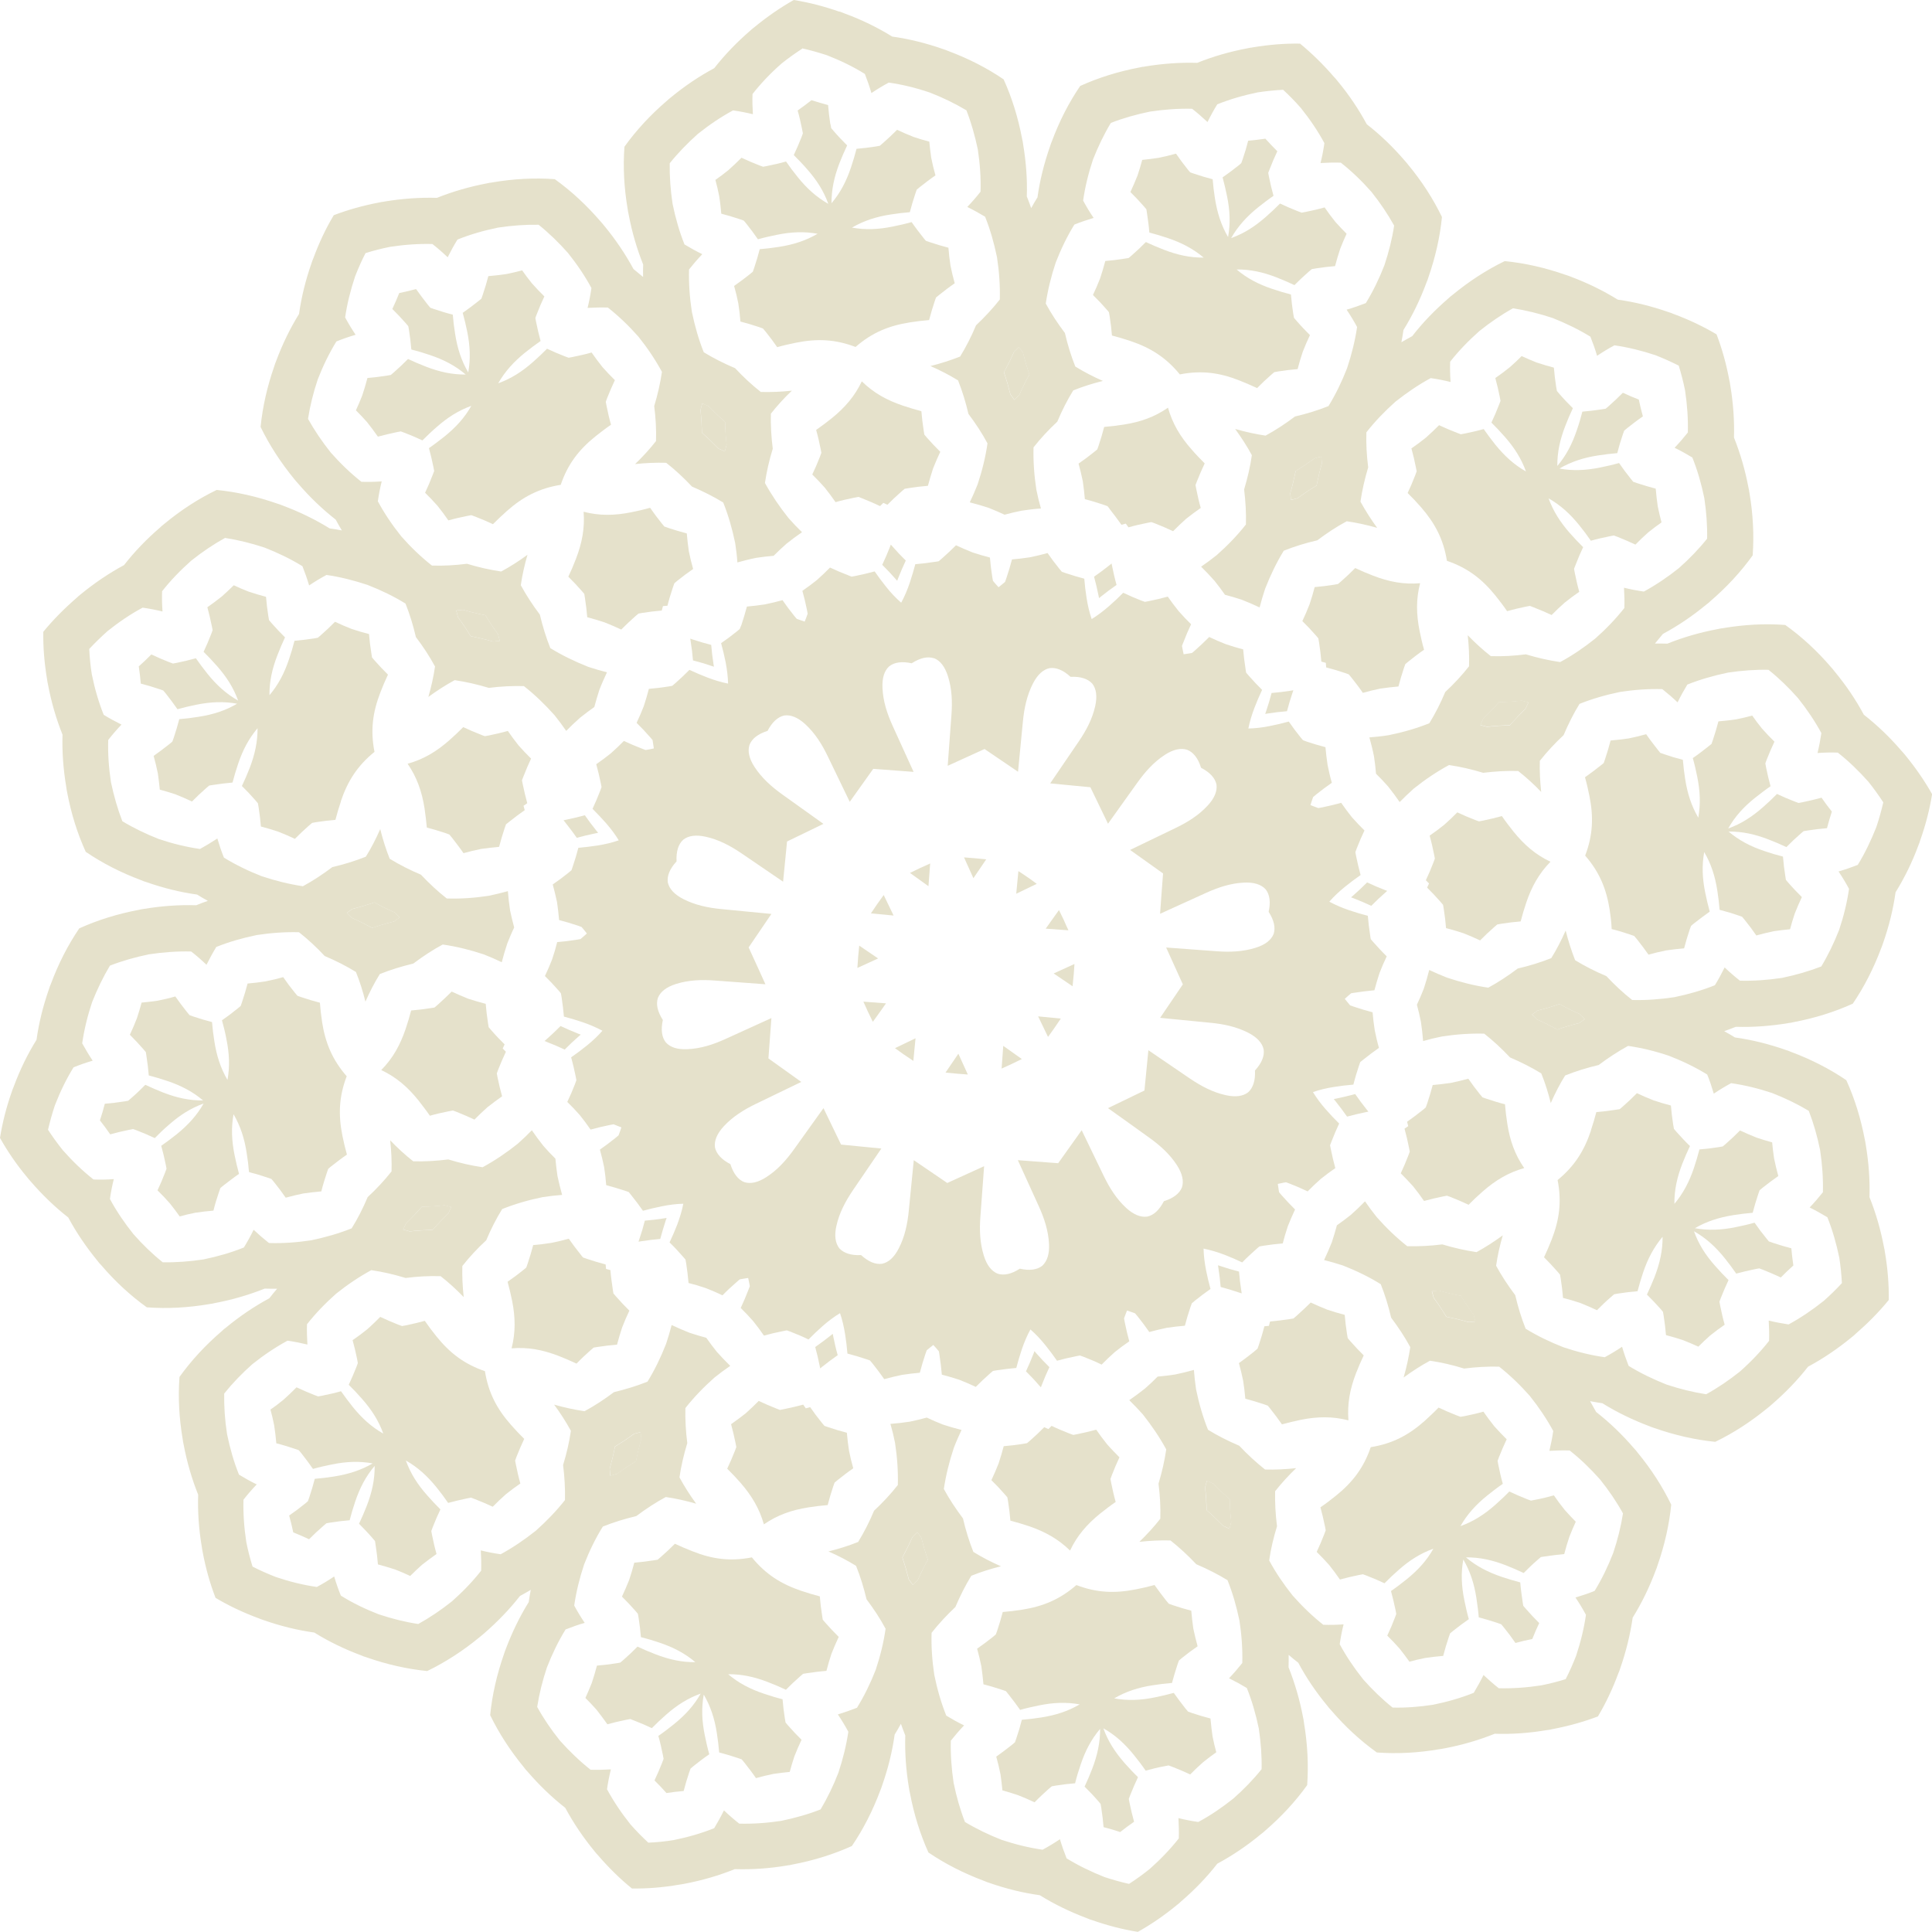 <svg fill="none" height="42" viewBox="0 0 42 42" width="42" xmlns="http://www.w3.org/2000/svg"><g fill="#e5e1cb"><path d="m15.796 9.668c-.014.048-.026.097-.039.145-.044-.022-.09-.042-.136-.062-.117-.12-.237-.235-.36-.343-.005-.164-.014-.329-.033-.496.014-.048.026-.097.039-.145.045.022.09.041.136.062.117.12.237.235.36.343.003.165.016.329.033.496z"/><path d="m10.828 13.787c.012.048.025.097.037.145-.05.005-.098.009-.148.014-.161-.047-.323-.084-.485-.117-.084-.14-.176-.277-.276-.413-.012-.048-.025-.097-.037-.145.05-.005.1-.008.148-.014.161.047.323.086.485.117.084.14.176.277.276.413z"/><path d="m19.836 33.414c.036-.036.072-.07.106-.106.028.041.058.081.087.12.042.164.087.323.142.477-.079.145-.153.293-.22.446-.036.034-.072.07-.106.104-.028-.041-.056-.081-.087-.121-.041-.162-.087-.321-.14-.477.078-.142.151-.29.218-.443z"/><path d="m31.169 28.21c-.013-.048-.025-.097-.039-.143.048-.005.1-.009.148-.014.161.047.323.084.483.115.084.14.178.279.276.413.013.048.025.097.039.145-.05.005-.1.008-.148.014-.161-.045-.323-.084-.483-.115-.086-.14-.178-.279-.276-.414z"/><path d="m9.172 26.233c.164-.003.329-.014.496-.033.047.014.097.026.143.039-.02.045-.042.09-.062.136-.12.117-.234.237-.343.36-.164.005-.329.014-.496.033-.048-.014-.097-.026-.145-.039.022-.045.042-.09.062-.136.123-.117.237-.235.344-.36z"/><path d="m32.823 15.765c-.164.003-.329.014-.496.033-.048-.014-.095-.026-.145-.039.022-.045.042-.09.062-.136.12-.118.235-.237.343-.361.164-.003.329-.014.495-.033.048.014.097.026.145.039-.022.044-.042.09-.062.136-.12.117-.234.238-.343.361z"/><path d="m13.786 31.17c.048-.012.097-.025.143-.037.005.048.009.098.014.148-.045.161-.084.323-.115.485-.14.084-.279.176-.414.276-.048.013-.097.025-.145.039-.003-.05-.008-.1-.014-.148.045-.161.084-.323.115-.485.143-.087.282-.179.416-.277z"/><path d="m28.21 10.829c-.048.013-.097.025-.145.039-.005-.05-.009-.1-.014-.148.047-.161.084-.323.117-.483.14-.084.277-.178.413-.276.048-.012.097-.025.143-.039.005.05.009.1.014.148-.047.162-.084.323-.117.485-.139.084-.276.174-.411.274z"/><path d="m22.159 8.586c-.036.036-.072.07-.106.106-.028-.042-.056-.081-.087-.122-.041-.162-.087-.323-.14-.477.078-.143.151-.291.22-.446.036-.034.072-.069.106-.104.028.041.058.081.087.12.041.164.087.323.14.477-.08.143-.153.293-.22.446z"/><path d="m33.305 22.055c.042-.03.081-.058.121-.087.164-.041.323-.087.477-.142.143.08.291.153.446.221.034.034.069.072.104.106-.041.028-.081.058-.121.087-.164.041-.323.087-.477.142-.143-.08-.291-.153-.446-.221-.033-.036-.069-.073-.104-.106z"/><path d="m8.689 19.945c-.041.028-.081.056-.12.087-.164.041-.321.087-.477.14-.145-.078-.291-.151-.446-.22-.036-.034-.07-.072-.106-.106.042-.028.081-.058.122-.087.162-.041.321-.087.477-.142.143.08.291.153.446.22.034.037.07.072.104.107z"/><path d="m26.199 32.331c.014-.047.026-.097.039-.143.045.02.09.041.136.062.115.12.237.234.36.341.003.164.014.329.033.496-.014.047-.026.097-.039.145-.045-.022-.09-.042-.136-.062-.117-.12-.237-.234-.36-.341-.003-.165-.014-.33-.033-.497z"/><path d="m23.892 13.003c-.003-.019-.008-.037-.011-.056-.028-.14-.061-.277-.097-.41.114-.078.224-.162.337-.251.014-.011.03-.023.044-.036.003.019.008.037.011.056.028.139.059.276.097.41-.114.078-.226.162-.337.251-.014.011-.028.023-.044.036z"/><path d="m16.962 30.649c.03-.005.059-.011.089-.017.14-.028.276-.061.41-.097.019.026.037.055.056.081.031-.008.064-.017.095-.026.078.114.162.226.252.337.019.023.037.047.058.07.028.011.056.02.086.03.134.045.27.086.402.12.011.129.026.259.047.39.026.131.056.259.092.383-.114.078-.226.164-.337.253-.023.019-.047.039-.069.058-.011.028-.02.056-.03.084-.045.136-.086.27-.12.404-.137.011-.276.028-.418.05-.368.058-.676.167-.969.369-.097-.343-.265-.625-.509-.905-.093-.106-.19-.209-.288-.305.059-.125.115-.254.167-.386.011-.028.022-.056.031-.084-.005-.028-.011-.059-.017-.089-.028-.139-.061-.276-.097-.408.106-.075.212-.153.316-.235.1-.089.193-.179.285-.271.125.059.254.115.387.167.025.011.053.02.081.031z"/><path d="m34.994 19.783c-.072-.457-.221-.823-.534-1.183.17-.444.184-.842.093-1.295-.028-.139-.059-.276-.097-.408.114-.08.226-.164.338-.253.023-.019.047-.037.069-.056.011-.03.02-.056.03-.086.045-.136.086-.27.12-.404.128-.011.259-.026.39-.045.131-.026.259-.058.383-.092.078.114.164.224.252.337.019.023.039.047.056.069.028.011.056.02.086.03.136.047.27.087.404.12.011.137.028.276.05.418.048.313.136.584.285.84.053-.291.041-.575-.022-.887-.028-.139-.059-.276-.097-.408.115-.078.226-.164.337-.252.025-.019.047-.037.07-.056.011-.028.02-.056.03-.086.045-.136.086-.27.12-.404.129-.011.259-.025.391-.045.117-.023.231-.051.344-.081.065.095.137.189.212.282.089.1.179.195.271.285-.059.125-.114.253-.167.387-.011.03-.022.056-.031.084.005.03.011.059.016.09.028.139.061.276.097.408-.114.078-.224.164-.337.252-.248.198-.438.408-.584.667.279-.1.517-.253.756-.463.107-.093.209-.19.305-.288.125.059.254.114.386.165.03.011.056.022.084.031.03-.005.059-.011.089-.017.14-.03.277-.061.41-.098.07.103.145.204.224.302-.039.12-.075.242-.106.361-.137.011-.277.028-.418.05-.031.005-.059.009-.09.014-.023.02-.045.039-.069.059-.107.093-.209.19-.305.288-.125-.059-.254-.114-.387-.165-.296-.115-.573-.176-.871-.173.228.192.478.324.779.424.136.047.27.087.404.12.011.139.028.277.05.418.005.03.009.059.014.089.019.023.039.047.059.069.093.107.192.209.288.305-.055.117-.108.237-.156.361-.037.114-.072.226-.101.338-.117.011-.234.025-.35.042-.129.026-.257.058-.383.093-.078-.114-.162-.226-.252-.337-.019-.025-.039-.047-.058-.07-.028-.011-.056-.02-.086-.03-.134-.047-.27-.086-.402-.12-.011-.137-.028-.277-.05-.418-.048-.313-.136-.584-.285-.838-.053.291-.041.575.023.887.028.139.061.276.097.408-.114.08-.224.164-.337.252-.023.019-.047.037-.069.058-.011.028-.02.056-.031.084-.045.136-.086.27-.12.404-.129.011-.26.026-.391.045-.131.026-.259.058-.383.092-.078-.112-.164-.224-.253-.337-.019-.023-.039-.047-.058-.069-.028-.011-.056-.02-.086-.03-.136-.047-.27-.087-.404-.12-.005-.137-.022-.276-.044-.418z"/><path d="m23.127 20.003c.033.075.065.148.1.221-.165-.011-.329-.023-.494-.036.097-.134.192-.27.288-.404.034.072.072.145.106.218z"/><path d="m18.933 19.856c.045-.067.09-.134.136-.201.048-.065.095-.131.142-.198.072.148.145.298.215.446-.162-.016-.327-.031-.492-.047z"/><path d="m21.44 18.681c-.093.137-.187.273-.279.41-.069-.151-.136-.301-.204-.452.081.006.161.012.242.019.08.008.161.016.241.023z"/><path d="m22.342 19.072c.065.047.132.093.196.142-.148.072-.298.143-.446.215.016-.165.031-.329.047-.492.069.044.136.089.203.136z"/><path d="m22.213 23.023c-.072.036-.145.07-.218.106-.073.034-.148.067-.221.101.013-.165.023-.33.036-.494.136.095.27.19.404.287z"/><path d="m19.782 18.977c.072-.034.145-.072.218-.106.075-.033.148-.065.221-.1-.013.165-.025.33-.037.494-.134-.097-.268-.193-.402-.288z"/><path d="m23.34 21.2c-.008.081-.015.161-.023.241-.137-.093-.273-.185-.411-.279.151-.069.301-.137.452-.206-.005.081-.011.164-.017.243z"/><path d="m19.654 22.928c-.066-.048-.133-.095-.198-.142.148-.072.298-.143.447-.215-.017.164-.033.329-.048.492-.069-.045-.136-.09-.201-.136z"/><path d="m21.039 23.359c-.081-.006-.162-.013-.243-.019-.081-.008-.161-.015-.241-.023.093-.136.185-.273.279-.41.069.151.137.302.206.452z"/><path d="m18.975 22.214c-.036-.072-.07-.145-.106-.218-.034-.075-.067-.148-.1-.221.164.013.329.025.492.037-.093.134-.19.268-.287.402z"/><path d="m23.061 22.143c-.045.067-.09.134-.136.2-.047.065-.093.133-.142.198-.072-.148-.143-.298-.215-.446.165.016.329.031.492.048z"/><path d="m18.639 21.041c.006-.081.011-.162.017-.243.008-.081.016-.161.023-.241.136.093.273.185.41.279-.15.069-.299.137-.45.206z"/><path d="m16.083 13.673c-.023.02-.045.039-.07.058-.111.09-.223.173-.337.251.037.132.069.27.098.41.031.162.05.316.054.469-.15-.03-.299-.075-.453-.134-.133-.051-.262-.106-.387-.165-.097.098-.198.195-.305.288-.023.02-.045.039-.069.059-.03.005-.059.011-.09.016-.14.022-.281.039-.418.05-.033.125-.069.251-.111.377-.048.123-.1.245-.156.362.1.097.195.198.288.305.02.023.041.045.059.069.005.03.009.059.014.089.005.031.009.062.014.093-.03.006-.059.013-.09.019-.03.006-.059.011-.089.016-.028-.011-.056-.02-.086-.033-.132-.05-.26-.106-.386-.165-.09.092-.185.182-.285.271-.104.083-.209.161-.316.235.037.133.069.27.098.408.005.03.011.059.017.089-.011.03-.02.056-.031.086-.051.133-.106.26-.165.387.098.097.193.2.288.305.109.125.203.249.282.38-.145.05-.296.086-.46.112-.142.022-.281.039-.418.05-.034.133-.075.268-.12.402-.009.03-.02.058-.03.086-.022.02-.045.039-.069.058-.112.09-.223.173-.338.251.034.125.065.252.093.383.02.133.034.262.045.391.134.034.268.075.404.12.028.009.056.019.084.03.019.022.039.045.058.069.02.025.039.048.058.073-.023.02-.045.042-.069.062-.023.02-.047.041-.069.059-.03.006-.059.011-.089.016-.14.022-.279.039-.418.05-.031.126-.069.253-.111.377-.048.123-.1.245-.156.361.1.097.195.198.288.305.019.023.041.045.059.069.005.03.011.059.016.09.022.14.037.281.05.418.134.034.268.075.402.12.157.053.301.115.435.187-.1.115-.213.221-.343.326-.111.09-.223.173-.337.252.037.133.069.27.097.408.006.03.011.059.017.089-.009.028-.02.056-.031.086-.051.133-.106.26-.167.387.093.09.184.185.271.285.084.104.162.209.235.316.132-.037.27-.069.41-.098.03-.005.059-.011.089-.017.028.011.056.02.084.033.028.011.058.023.087.034-.009.03-.02.059-.03.089-.011.03-.02.056-.031.084-.022.02-.045.039-.069.058-.112.09-.223.173-.337.252.034.125.066.252.092.382.02.132.036.262.045.391.134.036.268.075.404.12.028.009.056.02.086.03.019.022.037.045.056.07.09.111.173.223.253.337.132-.037.27-.069.408-.097.164-.033.318-.053.469-.056-.028.15-.075.299-.132.454-.051.133-.108.262-.167.387.1.095.195.198.288.305.02.022.041.045.059.069.005.03.011.059.016.09.022.14.037.279.05.418.126.031.252.069.377.112.123.048.245.1.361.156.097-.1.199-.195.307-.288.023-.02.045-.041.069-.059.03-.005.059-.011.09-.016.031-.005.061-.009.092-.014.006.03.014.061.019.09.006.03.013.059.017.089-.011.03-.02.056-.033.086-.051.133-.106.262-.165.387.092.09.182.184.27.285.084.104.162.209.235.316.132-.037.27-.07.41-.097.028-.006.059-.013.089-.017.028.009.056.02.084.031.132.051.262.106.386.167.097-.1.198-.195.305-.29.123-.109.249-.203.38-.282.05.145.084.296.111.46.022.142.039.281.05.418.134.034.268.075.404.12.03.009.058.02.086.03.019.023.039.047.058.069.089.112.173.224.252.337.125-.034.253-.065.383-.092.131-.02.262-.036.391-.047.034-.134.075-.268.12-.404.011-.03.02-.056.03-.084.023-.02.047-.039.07-.058s.048-.039.073-.058c.02.023.041.045.062.069.019.022.039.045.059.069.005.03.011.059.014.089.022.142.039.281.05.418.125.033.251.07.377.111.123.048.245.1.361.156.097-.098.2-.195.305-.288.023-.02.047-.039.069-.059.03-.005.059-.011.089-.015.142-.022.279-.037.418-.05.034-.134.075-.268.12-.404.053-.157.115-.301.187-.433.115.1.221.213.326.343.089.111.173.223.252.337.133-.037.27-.069.41-.097.03-.006.059-.011.087-.017.03.009.056.02.086.031.133.051.262.106.387.167.09-.093.185-.182.285-.271.104-.084.209-.162.316-.235-.037-.133-.069-.27-.097-.408-.006-.031-.011-.059-.017-.09.009-.028.02-.056.031-.084.011-.028.022-.058.034-.087.03.009.059.02.089.03.03.011.058.02.086.031.02.023.039.045.058.069.089.112.173.223.251.337.125-.034.252-.065.383-.092.131-.02.262-.034.391-.045.034-.134.075-.268.12-.402.011-.03.02-.058.031-.086.022-.02.045-.039.069-.058.112-.09.223-.174.337-.253-.037-.132-.069-.27-.097-.408-.031-.162-.051-.318-.054-.469.15.03.299.075.454.133.132.051.262.107.386.167.097-.1.2-.195.305-.288.023-.02.045-.041.069-.059.03-.006.059-.011.089-.016.142-.022.281-.039.418-.05.033-.126.069-.251.112-.377.05-.123.101-.245.156-.361-.098-.097-.195-.2-.288-.305-.019-.023-.039-.047-.059-.069-.005-.03-.011-.059-.014-.089-.005-.031-.009-.062-.014-.093.03-.006.059-.013.09-.019.03-.006.059-.013.089-.016.028.009.056.019.084.031.132.051.262.107.386.167.09-.093.185-.182.285-.271.104-.083.209-.162.316-.235-.036-.132-.069-.27-.097-.41-.006-.03-.011-.059-.017-.087.011-.03.02-.056.033-.086.051-.132.106-.262.165-.386-.1-.097-.195-.198-.288-.305-.109-.123-.203-.249-.282-.379.145-.051.296-.086.46-.112.14-.022.279-.039.418-.05.034-.134.075-.268.12-.404.009-.03.02-.056.03-.086l.07-.056c.111-.09.223-.173.337-.253-.036-.123-.065-.251-.092-.383-.02-.131-.036-.262-.047-.391-.134-.034-.268-.075-.402-.12-.03-.009-.056-.019-.086-.03-.02-.022-.039-.047-.058-.07-.02-.023-.037-.048-.058-.072.023-.022.047-.042.069-.062.023-.02.047-.041.069-.059.03-.005.059-.011.09-.014.14-.022.279-.039.416-.051.033-.125.07-.251.112-.377.048-.125.1-.245.156-.361-.1-.097-.195-.2-.288-.305-.02-.023-.041-.045-.059-.069-.005-.028-.011-.059-.014-.089-.022-.142-.039-.281-.05-.418-.133-.034-.268-.075-.402-.12-.157-.053-.301-.115-.435-.187.1-.115.213-.221.343-.326.112-.09.224-.175.337-.253-.036-.132-.069-.27-.097-.408-.006-.03-.011-.059-.017-.09.011-.028.02-.056.031-.084.051-.132.107-.26.167-.387-.092-.09-.182-.187-.271-.285-.083-.104-.161-.209-.235-.316-.132.037-.27.069-.408.098-.03.005-.059.011-.089.016-.028-.009-.056-.02-.084-.031-.028-.011-.059-.023-.087-.034.009-.03.019-.059.028-.089.011-.03.02-.058.03-.086.023-.019.047-.037.069-.058.112-.089.224-.173.338-.252-.036-.123-.066-.253-.092-.383-.02-.131-.036-.262-.047-.391-.132-.034-.268-.075-.404-.12-.028-.011-.056-.02-.084-.031-.02-.022-.039-.045-.058-.069-.089-.111-.173-.223-.251-.337-.132.037-.27.069-.41.097-.162.033-.316.051-.469.054.03-.15.075-.299.134-.453.051-.133.106-.262.165-.387-.098-.097-.195-.198-.288-.305-.02-.022-.039-.045-.059-.069-.005-.03-.011-.059-.014-.089-.023-.142-.039-.279-.051-.418-.125-.031-.251-.07-.377-.112-.123-.048-.245-.101-.361-.156-.097.098-.2.195-.305.288-.023.02-.045.039-.069.059-.028.005-.059.011-.089.014-.031.005-.062.011-.093.014-.006-.03-.013-.061-.019-.092-.006-.03-.011-.059-.017-.089.011-.028.02-.056.033-.084.05-.133.106-.262.165-.387-.092-.09-.182-.185-.27-.285-.084-.104-.162-.209-.237-.316-.132.037-.27.069-.408.097-.03.006-.059.011-.089.017-.03-.011-.056-.02-.086-.031-.132-.051-.262-.108-.386-.167-.097.1-.198.195-.305.288-.125.109-.249.203-.38.284-.05-.145-.086-.296-.111-.46-.023-.14-.039-.281-.05-.418-.132-.034-.266-.075-.402-.12-.03-.009-.058-.02-.086-.03-.019-.023-.037-.047-.058-.07-.09-.111-.173-.223-.252-.337-.125.034-.252.065-.383.092-.133.02-.262.036-.391.047-.034.134-.075.268-.12.402-.009.03-.02.058-.03.086-.023.02-.045.039-.069.058-.025.02-.048.037-.073.058-.02-.023-.042-.047-.062-.069-.02-.023-.039-.047-.059-.069-.005-.03-.011-.059-.016-.089-.022-.142-.039-.281-.05-.418-.126-.033-.253-.07-.377-.111-.123-.05-.245-.101-.361-.156-.097.098-.199.193-.307.288-.023.019-.045.039-.069.059-.03.005-.059.011-.09.014-.14.022-.279.039-.418.05-.036.132-.075.267-.12.402-.053.157-.114.301-.187.435-.115-.1-.223-.213-.326-.343-.089-.112-.173-.223-.251-.337-.133.036-.27.069-.41.097-.03.006-.059.011-.089.017-.028-.011-.056-.02-.084-.033-.133-.05-.262-.106-.387-.165-.09.092-.185.182-.285.271-.103.083-.209.161-.316.235.037.132.07.27.098.408.005.03.011.059.017.089-.011.03-.02.056-.031.086-.011.028-.022.058-.034.086-.028-.008-.059-.019-.089-.03-.028-.009-.056-.02-.084-.03-.02-.023-.039-.045-.058-.069-.09-.112-.173-.224-.251-.337-.125.034-.252.066-.383.092-.133.02-.262.036-.391.047-.036.133-.075.268-.12.402-.017.033-.026.062-.037.09zm4.224.636c.134.053.235.184.301.393.087.274.097.559.075.849-.026.365-.054.731-.081 1.097.267-.122.534-.243.801-.365.241.165.485.33.728.494.034-.365.07-.728.106-1.094.028-.288.087-.567.218-.824.1-.193.221-.304.361-.334.143-.02.298.042.457.189.215-.011.374.041.471.146.089.114.112.277.065.489-.062.281-.196.533-.36.773-.206.302-.413.606-.619.908.291.028.583.056.874.084.128.265.256.528.383.793.213-.299.425-.597.639-.894.17-.237.358-.449.601-.606.182-.117.344-.151.482-.107.134.053.237.184.301.391.193.1.304.221.335.362.02.143-.042.298-.189.457-.195.212-.436.363-.698.489-.33.161-.661.32-.991.478.238.17.477.341.717.511-.022.291-.045.584-.065.877.333-.151.667-.304 1-.455.265-.12.534-.209.823-.223.217-.011.376.041.472.146.089.114.112.277.065.489.117.182.153.344.109.481-.054.134-.185.237-.393.301-.276.086-.559.097-.849.075-.365-.028-.731-.054-1.095-.081.122.268.243.533.363.801-.165.243-.33.485-.494.728.365.036.729.072 1.094.107.288.028.567.086.824.218.193.1.304.223.333.363.02.142-.042.296-.189.457.011.217-.041.374-.146.472-.114.089-.277.111-.489.064-.282-.062-.533-.196-.774-.358-.302-.206-.606-.413-.908-.619-.028.291-.058.584-.086.876-.263.128-.528.254-.792.383.298.212.597.425.893.639.237.17.449.358.606.602.117.182.153.344.109.481-.053.133-.184.235-.393.301-.1.193-.221.305-.363.335-.142.019-.296-.042-.457-.189-.212-.196-.363-.438-.489-.698-.161-.33-.32-.661-.478-.991-.171.24-.341.478-.511.717-.293-.022-.584-.044-.877-.066.151.334.304.667.455 1.0.12.263.209.536.223.823.011.217-.041.374-.146.472-.114.089-.277.112-.489.064-.182.118-.344.153-.481.109-.134-.054-.237-.184-.301-.391-.086-.276-.097-.559-.075-.849.028-.366.054-.731.081-1.097-.268.122-.533.243-.801.365-.243-.165-.485-.33-.728-.496-.036.365-.072.729-.108 1.094-.028.288-.086.567-.218.823-.098.193-.221.305-.363.335-.142.02-.296-.042-.457-.189-.217.011-.374-.041-.472-.146-.089-.114-.112-.279-.064-.489.062-.282.196-.533.358-.773.206-.304.413-.606.619-.908-.291-.028-.584-.056-.876-.086-.126-.263-.254-.528-.382-.792-.213.298-.427.597-.64.894-.17.237-.358.449-.602.605-.182.118-.344.153-.481.109-.133-.053-.235-.184-.301-.391-.193-.1-.304-.223-.335-.363-.02-.142.042-.296.189-.457.196-.212.438-.363.698-.489.33-.161.661-.32.99-.478-.238-.17-.477-.341-.715-.511.022-.291.044-.584.065-.877-.333.151-.667.304-1.0.455-.263.12-.536.209-.823.221-.217.011-.374-.039-.471-.146-.09-.112-.112-.277-.066-.489-.117-.182-.153-.344-.107-.481.053-.133.184-.235.391-.301.276-.087.559-.097.849-.075.366.026.731.055 1.097.081-.12-.268-.243-.534-.365-.801.165-.243.33-.485.495-.728-.365-.036-.729-.07-1.094-.106-.288-.028-.567-.087-.823-.218-.193-.1-.304-.221-.335-.361-.02-.142.042-.298.19-.457-.011-.217.039-.376.146-.472.112-.089.277-.111.489-.064.282.062.533.196.773.358.304.206.606.413.908.619.028-.291.058-.583.086-.874.263-.128.528-.254.791-.383-.298-.213-.597-.425-.894-.639-.237-.17-.447-.358-.605-.6-.118-.182-.153-.346-.107-.481.053-.134.184-.235.391-.301.1-.192.223-.304.363-.335.142-.02.296.042.457.189.212.195.363.436.489.698.159.329.318.659.478.99.17-.238.341-.477.511-.717.291.023.584.045.877.066-.151-.334-.304-.667-.455-1-.12-.265-.209-.534-.221-.823-.011-.217.039-.376.146-.472.112-.089.277-.112.489-.066.184-.118.346-.154.483-.109z"/><path d="m18.253.256c-.333-.117-.664-.203-.997-.256-.293.165-.575.36-.848.584-.017.014-.033.026-.047.037-.014.014-.03.026-.047.041-.296.256-.558.528-.787.82-.327.176-.64.386-.941.634-.017.014-.033.026-.048.039-.014.012-.028.025-.045.04-.354.304-.661.636-.918.994-.033.439-.009.89.069 1.351.003.022.008.041.009.059.005.019.008.039.013.061.072.383.178.746.316 1.091-.003.09-.005.179-.002.27-.069-.059-.139-.117-.209-.173-.176-.326-.388-.64-.636-.941-.014-.017-.026-.033-.039-.047-.014-.014-.026-.03-.041-.047-.305-.354-.636-.661-.994-.918-.441-.033-.89-.008-1.351.069-.022.005-.042.008-.061.009-.019.005-.039.008-.059.012-.383.073-.746.178-1.091.316-.371-.011-.748.016-1.134.079-.02.005-.042.008-.059.009-.019.005-.039.008-.059.012-.346.065-.676.157-.991.277-.173.288-.319.598-.441.929-.008.02-.016.039-.023.056-.006.02-.012.039-.02.059-.129.368-.22.736-.271 1.103-.195.315-.36.654-.497 1.021-.008.02-.014.041-.022.056-.005.019-.012.037-.019.059-.154.441-.254.88-.298 1.32.192.397.438.774.734 1.136.014.017.026.033.039.047s.025.028.04.045c.254.296.527.558.82.787.042.08.087.157.134.235-.09-.017-.179-.033-.266-.044-.315-.195-.656-.361-1.021-.497-.02-.008-.039-.016-.056-.022-.019-.005-.037-.011-.059-.019-.441-.154-.88-.254-1.32-.298-.397.192-.774.436-1.134.734-.017.014-.033.026-.048.039-.014.012-.03.025-.045.041-.296.254-.558.527-.787.82-.327.176-.64.388-.943.636-.017.014-.031.026-.047.039-.014.014-.03.026-.045.041-.266.231-.508.475-.72.734-.005.337.023.678.081 1.025.003.022.006.042.009.061.005.019.008.039.012.059.072.383.178.746.316 1.091-.011.371.016.748.081 1.135.003.02.006.042.009.061.005.019.008.039.011.059.087.46.221.89.404 1.292.365.248.765.452 1.203.616.02.008.039.016.056.023.019.005.039.011.059.019.368.129.735.22 1.103.271.076.048.154.093.234.137-.086.028-.17.061-.252.095-.371-.011-.75.015-1.134.079-.02.003-.041.006-.059.009-.019.005-.039.008-.061.013-.458.087-.888.22-1.29.402-.248.365-.453.767-.616 1.205-.008.019-.016.039-.023.056-.005.019-.011.037-.019.058-.129.368-.22.736-.271 1.103-.196.315-.362.656-.497 1.022-.008.02-.016.039-.023.056-.006.019-.012.039-.02.058-.117.333-.201.665-.254.997.164.293.358.577.584.848.014.017.026.033.039.048.012.014.026.03.041.047.256.296.527.558.82.787.175.327.388.64.636.943.014.017.026.031.037.047.014.014.026.03.042.045.304.355.634.661.993.918.439.033.891.009 1.351-.069.022-.005.042-.006.061-.009.019-.005.039-.008.059-.013.383-.072.746-.178 1.091-.316.089.003.179.003.271.002-.059.069-.117.139-.171.209-.327.176-.64.388-.941.636-.017.014-.033.026-.048.037-.014.014-.03.026-.045.042-.354.304-.661.636-.918.994-.033.44-.009.89.069 1.351.003.02.006.041.009.059.005.02.008.039.012.059.072.383.178.747.316 1.091-.012.371.014.75.079 1.134.003.02.006.042.009.059.005.019.008.039.011.059.065.346.157.676.279.991.288.172.598.318.929.441.02.008.039.014.056.022.019.006.037.012.058.02.368.129.736.22 1.103.271.315.195.656.361 1.022.497.02.008.039.016.056.023.019.005.037.012.059.019.439.154.88.254 1.318.298.397-.193.776-.438 1.136-.734.017-.014.031-.026.047-.039.014-.013.03-.026.047-.039.295-.256.558-.528.787-.82.078-.042.157-.087.235-.134-.017.089-.033.179-.045.267-.196.315-.361.656-.499 1.021-.008.02-.014.041-.022.058-.006.019-.012.037-.019.058-.154.441-.254.88-.298 1.32.192.397.438.774.734 1.135.014.017.026.033.037.048.014.014.026.028.041.045.256.296.527.558.82.787.176.327.387.64.634.941.014.017.026.033.039.048.012.014.026.03.041.045.231.268.474.508.736.72.335.005.678-.023 1.025-.083.02-.003.041-.006.059-.009.02-.005.039-.008.061-.011.383-.073.746-.179 1.091-.318.371.012.748-.014 1.133-.078.02-.005.041-.008.061-.009.017-.005.039-.009.059-.013.46-.087.89-.221 1.292-.402.248-.365.453-.767.617-1.205.008-.02.014-.039.022-.056.006-.019.013-.039.02-.059.129-.368.22-.736.271-1.103.047-.076.093-.154.136-.234.03.086.062.17.095.253-.011.371.015.75.079 1.134.005.02.008.041.009.059.005.019.008.039.013.059.087.46.221.89.402 1.292.365.248.767.452 1.204.616.02.008.039.014.056.023.019.005.037.013.058.02.369.129.737.22 1.103.27.315.196.656.361 1.021.499.02.008.039.014.056.023.019.005.037.011.058.019.334.117.665.203.997.256.293-.164.575-.358.848-.583.017-.014.033-.026.047-.037.014-.014.03-.026.045-.042.296-.254.559-.527.787-.82.327-.176.64-.386.941-.636.017-.014.033-.025.048-.037.014-.014.03-.026.047-.041.354-.305.661-.636.918-.994.031-.44.008-.89-.069-1.351-.003-.022-.006-.041-.008-.061-.005-.019-.009-.037-.012-.059-.072-.383-.179-.746-.316-1.091.003-.09.003-.179.002-.27.069.059.137.117.209.171.174.327.386.64.636.941.014.017.026.033.037.047.012.014.026.03.041.045.304.355.636.661.994.918.441.033.891.009 1.351-.069.02-.003.042-.006.061-.009.017-.005.039-.008.059-.011.383-.073.748-.179 1.092-.318.371.013.748-.014 1.133-.079.022-.003.041-.006.061-.008.019-.005.039-.009.059-.013.346-.066.676-.157.991-.277.171-.288.318-.598.441-.93.008-.02.016-.039.023-.056.005-.019.012-.039.02-.058.128-.368.218-.737.271-1.103.196-.316.361-.654.499-1.022.008-.019.014-.039.022-.056.006-.019.013-.037.019-.058.154-.441.254-.882.298-1.32-.192-.397-.438-.776-.734-1.136-.014-.016-.025-.033-.037-.047-.014-.014-.026-.028-.041-.045-.254-.296-.528-.559-.82-.787-.042-.078-.087-.157-.132-.235.089.017.178.033.267.045.315.196.656.361 1.021.499.02.008.039.014.056.022.019.006.039.012.059.02.441.154.88.254 1.318.298.397-.192.774-.438 1.136-.734.017-.014.033-.026.048-.039.014-.014.03-.026.047-.041.294-.254.558-.527.787-.82.326-.175.64-.387.941-.634.017-.014.033-.026.048-.039.013-.013.028-.026.045-.041.266-.231.508-.475.72-.736.005-.335-.023-.678-.081-1.025-.005-.02-.008-.041-.009-.059-.005-.019-.008-.039-.013-.059-.072-.383-.178-.748-.316-1.092.011-.371-.016-.748-.08-1.133-.003-.022-.008-.041-.009-.059-.005-.019-.008-.039-.013-.061-.087-.458-.22-.89-.402-1.29-.365-.248-.767-.453-1.204-.616-.02-.008-.039-.016-.056-.023-.019-.005-.037-.013-.058-.019-.368-.129-.736-.22-1.103-.271-.076-.047-.154-.093-.234-.136.084-.03.17-.062.253-.095.371.011.748-.016 1.133-.079.022-.005.042-.008.061-.009.019-.005.039-.008.059-.013.46-.087.89-.221 1.29-.402.248-.365.453-.767.617-1.205.008-.02.014-.039.022-.056.006-.019.013-.037.02-.058.129-.368.22-.737.271-1.103.195-.315.362-.654.497-1.021.008-.02.016-.039.022-.056.005-.019.013-.039.019-.059.117-.332.203-.664.256-.997-.165-.293-.36-.575-.584-.848-.014-.017-.026-.031-.039-.047-.013-.014-.026-.03-.041-.045-.254-.296-.527-.558-.82-.787-.174-.326-.386-.639-.636-.941-.014-.017-.026-.033-.037-.047-.013-.014-.026-.03-.041-.047-.304-.354-.636-.661-.994-.916-.441-.033-.89-.009-1.351.069-.022.003-.042.006-.061.009-.019.005-.039.008-.059.012-.383.072-.748.178-1.091.316-.09-.002-.181-.003-.271-.002.059-.069.117-.139.173-.209.326-.176.639-.386.941-.636.017-.014.033-.025.048-.037.014-.012.03-.025.045-.041.354-.304.661-.636.918-.994.031-.44.008-.89-.069-1.351-.005-.02-.008-.041-.009-.059-.005-.019-.008-.039-.013-.059-.072-.383-.178-.748-.316-1.092.011-.371-.016-.748-.08-1.133-.005-.02-.008-.042-.009-.061-.005-.019-.008-.039-.013-.059-.065-.346-.157-.678-.277-.991-.288-.171-.598-.318-.929-.441-.02-.008-.039-.014-.056-.023-.019-.005-.039-.011-.059-.019-.368-.129-.736-.22-1.103-.271-.315-.195-.656-.362-1.021-.499-.02-.008-.039-.014-.058-.022-.017-.006-.037-.012-.058-.019-.441-.154-.88-.254-1.32-.298-.397.192-.774.438-1.134.734-.017.014-.033.026-.048.037-.014.014-.028.026-.045.041-.296.256-.558.527-.785.82-.079.042-.157.087-.235.132.017-.089.033-.178.045-.266.195-.315.361-.656.497-1.022.008-.02.014-.039.023-.056.005-.019.013-.037.019-.058.154-.441.254-.88.298-1.32-.192-.397-.436-.776-.734-1.136-.014-.017-.026-.031-.039-.048-.014-.014-.026-.028-.041-.047-.254-.295-.527-.558-.82-.785-.176-.326-.386-.64-.636-.941-.014-.017-.026-.033-.039-.048-.014-.014-.026-.03-.042-.045-.229-.266-.475-.506-.734-.72-.337-.005-.678.023-1.025.081-.022.005-.041.008-.061.009-.019.005-.039.008-.059.012-.383.072-.746.178-1.091.316-.371-.011-.748.016-1.133.079-.022.005-.042.008-.061.009-.019.005-.037.008-.059.012-.46.087-.89.221-1.29.402-.249.365-.454.767-.617 1.205-.008.02-.014.039-.022.056-.006.019-.013.039-.019.059-.129.368-.22.736-.271 1.102-.047.076-.093.154-.137.234-.03-.086-.061-.17-.095-.254.013-.371-.016-.748-.08-1.133-.003-.02-.006-.041-.009-.061-.005-.019-.008-.037-.013-.059-.087-.46-.22-.89-.402-1.292-.365-.249-.767-.453-1.205-.617-.02-.008-.039-.014-.056-.022-.017-.006-.037-.012-.058-.02-.368-.129-.736-.22-1.103-.271-.316-.195-.654-.362-1.021-.497-.02-.008-.039-.016-.056-.022-.028-.012-.047-.02-.067-.026zm15.603 22.125c-.143-.08-.291-.153-.446-.221-.034-.034-.07-.072-.106-.104.042-.03.081-.058.121-.087.164-.041.323-.087.477-.142.143.08.291.153.446.221.034.034.069.072.104.106-.041.028-.081.058-.121.087-.162.039-.321.086-.475.14zm-25.718-2.763c.143.079.291.153.446.22.034.036.069.072.104.106-.041.028-.081.056-.12.087-.164.041-.321.087-.477.14-.145-.078-.291-.151-.446-.22-.036-.034-.07-.072-.106-.106.042-.028.081-.058.122-.087.164-.039.321-.086.477-.14zm9.304-18.566c.176.039.354.09.533.148.296.115.572.249.826.407.053.134.101.273.143.416.123-.083.249-.159.377-.228.294.042.592.115.893.217.285.111.55.24.795.386.104.266.185.552.248.851.047.313.069.619.059.918-.089.114-.185.224-.288.332.133.065.262.137.387.212.111.276.195.572.259.882.048.313.069.619.061.918-.154.195-.327.382-.517.561-.101.242-.217.469-.346.679-.206.081-.421.151-.645.206.212.093.411.196.6.312.092.231.167.475.226.729.157.209.298.422.414.64-.042.295-.115.592-.215.893-.053.132-.109.263-.17.39.136.034.271.073.408.118.12.048.235.097.349.15.12-.033.243-.062.368-.087.142-.022.282-.039.422-.048-.039-.134-.072-.271-.1-.411-.048-.313-.069-.62-.061-.918.154-.196.327-.382.517-.559.101-.242.217-.469.346-.679.206-.083.421-.151.645-.206-.212-.093-.411-.196-.6-.313-.092-.231-.167-.474-.226-.729-.157-.209-.298-.421-.416-.64.044-.295.117-.594.217-.893.115-.295.249-.572.405-.824.136-.055.274-.101.418-.145-.084-.123-.159-.249-.228-.377.042-.295.115-.594.215-.893.112-.284.24-.55.388-.795.267-.104.552-.185.851-.246.313-.047.619-.069.916-.061.115.09.224.185.334.288.065-.132.136-.262.212-.385.276-.111.57-.196.88-.26.187-.028.371-.047.552-.056.132.122.262.254.386.396.198.248.371.502.511.764-.02.143-.048.288-.084.432.148-.009.294-.012.441-.008.234.184.455.396.665.634.19.238.355.483.494.734-.042.284-.115.57-.21.859-.115.296-.249.572-.405.826-.136.053-.273.101-.418.143.083.123.159.249.228.377-.044.295-.117.592-.217.893-.115.296-.249.572-.405.826-.231.092-.474.167-.728.226-.209.157-.422.298-.64.416-.218-.033-.44-.081-.661-.145.136.187.259.377.363.57-.034.246-.093.494-.168.745.031.26.047.514.039.762-.184.234-.396.455-.634.665-.112.09-.226.174-.34.252.1.097.196.2.291.307.081.1.156.201.228.304.12.031.241.067.363.107.134.053.265.109.39.168.034-.136.075-.27.12-.407.115-.294.249-.572.405-.826.231-.092.474-.167.729-.226.209-.157.421-.298.64-.414.218.031.439.08.661.143-.136-.187-.257-.377-.363-.57.036-.246.093-.494.168-.745-.033-.259-.047-.514-.039-.762.184-.234.397-.457.633-.667.249-.196.502-.369.765-.511.143.02.287.048.432.084-.011-.15-.014-.296-.009-.441.184-.234.397-.455.634-.665.237-.19.481-.357.732-.496.284.044.57.115.859.21.294.117.57.251.824.407.053.134.103.273.145.416.123-.083.249-.159.377-.228.294.042.592.115.893.215.176.069.343.145.505.226.053.173.1.352.137.536.047.313.069.619.061.918-.09.114-.185.224-.288.332.134.065.263.137.386.212.111.276.196.572.26.882.045.301.067.595.061.882-.179.224-.383.436-.612.639-.248.198-.502.369-.763.511-.143-.02-.288-.048-.432-.083.009.148.013.294.008.44-.184.234-.396.455-.633.665-.248.198-.502.371-.763.511-.246-.036-.494-.093-.745-.168-.26.033-.514.047-.762.039-.175-.137-.341-.288-.502-.455.025.229.036.455.028.676-.153.195-.327.382-.517.559-.101.241-.217.469-.346.679-.277.111-.572.196-.882.259-.142.023-.282.037-.421.048.037.134.072.271.1.413.02.126.034.252.044.377.09.087.176.179.262.276.09.112.174.226.252.34.097-.1.2-.196.307-.293.248-.198.503-.369.765-.511.246.034.494.093.743.168.26-.031.514-.047.762-.039.173.136.341.288.5.455-.025-.229-.036-.455-.03-.676.154-.195.327-.382.517-.559.103-.241.216-.469.346-.679.276-.111.572-.196.882-.26.313-.048.619-.069.918-.061.114.09.224.185.332.288.065-.134.137-.262.212-.387.277-.111.572-.195.882-.26.301-.045.595-.067.882-.061.224.178.436.383.639.612.198.248.369.502.511.764-.022.143-.048.288-.084.433.15-.011.296-.014.441-.009.234.184.455.397.665.633.118.148.226.298.324.449-.041.176-.09.354-.15.533-.115.294-.249.572-.405.826-.136.053-.273.101-.418.143.083.123.159.249.228.377-.042.294-.115.594-.215.893-.112.284-.24.55-.388.795-.268.104-.552.185-.851.248-.313.047-.619.069-.918.061-.114-.09-.224-.185-.332-.288-.066.134-.136.263-.212.387-.276.111-.572.196-.882.26-.313.047-.619.069-.916.061-.196-.154-.383-.329-.561-.519-.24-.101-.468-.217-.679-.346-.081-.206-.15-.421-.206-.645-.093.212-.196.413-.313.6-.231.092-.475.167-.729.226-.209.157-.422.298-.64.416-.294-.042-.594-.117-.894-.217-.134-.053-.263-.107-.39-.168-.034.134-.073.27-.118.407-.047.12-.097.237-.15.349.033.12.062.243.087.369.022.142.037.282.048.421.134-.039.271-.072.411-.1.313-.048.62-.069.918-.061.196.154.382.327.561.517.24.103.468.217.679.347.083.204.151.421.206.645.093-.212.196-.413.313-.6.231-.093.474-.167.729-.228.209-.157.422-.296.639-.415.294.042.594.115.894.217.294.114.572.249.826.405.055.134.101.274.143.416.123-.083.249-.159.377-.228.294.042.594.115.893.215.285.112.55.24.795.387.104.268.185.552.246.851.047.313.069.619.061.918-.09.114-.185.224-.288.332.132.065.262.137.385.212.111.276.196.572.26.882.028.187.047.369.056.55-.123.133-.254.262-.396.387-.248.198-.502.369-.763.511-.143-.022-.288-.048-.432-.084.009.15.013.296.008.441-.184.234-.396.457-.634.667-.238.19-.481.355-.734.494-.284-.044-.569-.115-.859-.21-.294-.117-.572-.251-.826-.407-.053-.134-.101-.273-.143-.416-.123.083-.249.159-.377.228-.294-.042-.594-.115-.893-.215-.296-.115-.572-.249-.826-.405-.092-.231-.167-.475-.226-.729-.157-.209-.298-.422-.416-.64.031-.218.08-.438.145-.661-.187.137-.377.259-.57.365-.246-.036-.494-.093-.745-.168-.26.033-.514.045-.762.039-.234-.184-.455-.397-.665-.634-.09-.112-.173-.226-.253-.341-.097.1-.199.198-.307.293-.1.08-.201.156-.304.228-.033.12-.069.242-.109.365-.053.132-.109.263-.17.39.136.034.27.073.408.118.294.115.57.249.824.407.092.231.167.474.226.728.157.209.298.422.416.64-.033.218-.081.44-.145.661.187-.137.377-.259.572-.365.246.036.492.092.743.17.26-.033.514-.047.762-.041.234.184.455.397.665.634.198.248.369.503.511.764-.02.143-.05.288-.084.432.15-.009.296-.012.441-.008.234.184.453.396.664.634.19.238.357.483.495.734-.044.282-.115.569-.212.859-.115.296-.249.572-.405.826-.134.055-.273.101-.416.143.083.123.159.249.228.377-.042.294-.115.592-.215.893-.069.176-.143.344-.226.505-.173.054-.352.1-.536.136-.313.048-.619.069-.918.062-.114-.09-.224-.187-.332-.288-.065.133-.137.262-.212.387-.276.111-.572.196-.882.259-.301.047-.595.069-.882.062-.224-.179-.436-.383-.639-.612-.198-.249-.369-.502-.511-.765.02-.143.048-.287.084-.432-.15.011-.296.014-.441.009-.234-.184-.455-.397-.665-.634-.198-.248-.371-.502-.511-.764.034-.246.093-.494.17-.743-.033-.26-.047-.514-.041-.762.137-.173.29-.341.457-.502-.231.026-.457.036-.676.03-.195-.154-.382-.327-.561-.517-.24-.103-.469-.217-.679-.347-.111-.276-.196-.57-.26-.88-.02-.142-.037-.284-.047-.421-.134.037-.271.072-.411.1-.126.02-.253.034-.377.045-.087.089-.179.176-.276.26-.112.09-.226.173-.341.252.1.097.196.2.293.307.196.248.369.502.511.764-.036.246-.093.494-.168.745.033.259.047.514.039.762-.136.174-.288.34-.455.502.229-.025.455-.036.676-.03.195.154.382.327.561.517.241.103.469.218.679.347.111.277.196.572.26.882.048.313.069.619.061.918-.09.114-.185.224-.288.332.134.066.262.136.387.212.111.277.196.572.26.88.045.302.067.597.061.884-.179.224-.383.435-.612.637-.248.198-.502.371-.764.511-.143-.02-.288-.048-.432-.084.009.148.012.296.008.441-.184.234-.396.455-.633.665-.148.118-.296.226-.449.324-.176-.039-.354-.09-.533-.148-.294-.117-.57-.251-.824-.407-.053-.134-.103-.273-.145-.416-.123.083-.249.159-.377.228-.294-.042-.592-.115-.893-.215-.284-.112-.55-.24-.795-.388-.104-.267-.185-.552-.246-.849-.047-.313-.069-.62-.061-.918.09-.114.185-.224.288-.332-.134-.065-.262-.137-.387-.213-.111-.276-.196-.57-.26-.882-.047-.313-.069-.62-.059-.918.153-.195.327-.382.517-.561.103-.242.217-.469.346-.679.206-.083.421-.151.645-.206-.212-.093-.413-.196-.6-.313-.092-.231-.167-.474-.226-.728-.157-.209-.298-.422-.416-.64.044-.294.117-.592.217-.893.051-.134.109-.263.168-.39-.134-.034-.271-.073-.407-.118-.12-.048-.237-.097-.349-.151-.12.034-.243.062-.369.089-.142.022-.282.037-.421.048.039.133.072.27.1.411.048.313.069.62.061.918-.154.195-.327.382-.517.559-.101.242-.217.469-.346.679-.206.083-.421.15-.645.206.212.093.411.196.6.313.093.231.167.474.228.728.157.209.298.422.414.64-.042.294-.115.592-.215.893-.115.294-.251.572-.407.824-.134.053-.273.101-.416.145.083.123.159.249.228.377-.044.294-.117.592-.217.893-.111.284-.24.55-.386.795-.267.106-.552.185-.851.248-.313.048-.619.069-.918.061-.114-.09-.224-.185-.332-.288-.066.134-.137.262-.212.387-.276.111-.572.196-.882.259-.185.03-.369.048-.55.056-.133-.123-.262-.254-.387-.396-.198-.248-.369-.502-.511-.765.02-.142.048-.287.084-.432-.15.009-.296.012-.441.008-.234-.185-.455-.397-.667-.634-.19-.237-.357-.481-.494-.732.044-.284.115-.57.212-.86.115-.294.249-.57.405-.824.134-.053.273-.103.416-.143-.083-.123-.159-.249-.228-.377.042-.294.115-.592.215-.893.115-.295.249-.57.407-.824.231-.093.474-.167.728-.228.209-.157.422-.296.64-.414.218.031.438.081.661.145-.136-.187-.257-.377-.363-.572.036-.246.093-.492.17-.745-.033-.259-.047-.513-.041-.762.184-.234.397-.455.634-.665.112-.09.226-.174.341-.252-.1-.097-.196-.2-.293-.307-.081-.1-.156-.203-.228-.304-.12-.033-.243-.067-.365-.109-.132-.053-.263-.109-.388-.168-.034.134-.075.27-.12.407-.115.294-.249.572-.405.824-.231.092-.475.167-.729.228-.209.157-.422.298-.64.414-.218-.031-.438-.08-.661-.143.137.185.259.376.365.57-.036.246-.093.494-.17.743.033.26.047.514.041.762-.184.234-.397.455-.634.667-.248.196-.502.369-.764.511-.143-.02-.288-.048-.432-.084.009.148.012.294.008.441-.184.234-.396.455-.633.665-.238.19-.483.355-.734.494-.282-.042-.569-.114-.859-.21-.296-.115-.572-.249-.824-.407-.055-.134-.103-.273-.145-.416-.123.083-.249.159-.377.228-.295-.042-.592-.115-.893-.217-.176-.069-.344-.143-.505-.226-.053-.173-.1-.351-.136-.536-.048-.313-.069-.62-.061-.918.089-.114.185-.224.288-.332-.132-.065-.262-.137-.386-.213-.111-.276-.195-.57-.259-.88-.047-.302-.067-.597-.062-.882.179-.224.383-.436.612-.639.248-.198.503-.369.765-.511.142.02.287.05.432.084-.009-.148-.014-.295-.009-.441.184-.234.397-.455.634-.665.248-.198.502-.369.764-.511.246.036.494.093.745.17.259-.033.514-.047.762-.039.175.137.341.288.502.455-.026-.231-.036-.455-.03-.676.154-.196.327-.382.519-.559.101-.241.217-.469.347-.679.277-.111.57-.196.882-.26.142-.022.282-.037.421-.048-.037-.134-.072-.271-.101-.411-.019-.126-.033-.252-.045-.377-.089-.087-.176-.179-.26-.276-.09-.112-.173-.226-.252-.341-.097.1-.2.198-.307.293-.248.198-.502.369-.764.511-.246-.036-.494-.093-.745-.17-.259.033-.514.047-.762.041-.175-.137-.34-.288-.502-.457.026.231.036.457.03.676-.154.195-.327.382-.519.559-.101.24-.217.469-.348.679-.276.111-.57.195-.88.26-.313.047-.62.069-.918.059-.114-.09-.224-.185-.333-.288-.065.133-.136.262-.212.385-.276.112-.572.196-.88.26-.301.045-.597.067-.884.062-.224-.179-.435-.383-.637-.612-.198-.248-.371-.502-.511-.764.02-.143.048-.288.084-.432-.148.011-.296.014-.441.008-.234-.184-.455-.396-.665-.634-.117-.146-.226-.296-.324-.447.041-.176.09-.354.15-.533.115-.296.249-.572.405-.824.134-.055.273-.103.416-.145-.083-.123-.157-.249-.228-.377.042-.294.115-.594.215-.894.112-.282.24-.548.388-.795.266-.104.552-.185.849-.246.313-.047.62-.069.918-.061.115.09.224.185.332.288.067-.132.137-.262.213-.387.276-.111.57-.195.88-.259.313-.048.62-.069.918-.061.195.154.382.327.559.517.242.103.469.217.679.347.083.206.151.421.206.645.093-.212.196-.411.313-.6.231-.093.475-.167.728-.228.209-.157.422-.298.64-.414.295.042.592.115.893.215.134.053.263.109.39.17.034-.136.075-.27.12-.408.047-.118.095-.235.15-.347-.033-.12-.062-.245-.089-.369-.022-.142-.037-.282-.048-.421-.134.037-.271.07-.411.1-.313.048-.619.069-.918.059-.195-.153-.382-.327-.561-.517-.24-.101-.469-.217-.679-.346-.083-.206-.15-.421-.206-.645-.093.212-.196.413-.313.6-.231.092-.474.167-.728.226-.209.157-.422.298-.64.416-.295-.044-.592-.117-.893-.217-.295-.115-.57-.249-.824-.405-.055-.136-.101-.274-.143-.416-.125.083-.249.157-.377.228-.295-.042-.592-.115-.893-.215-.284-.112-.55-.24-.795-.388-.104-.268-.185-.552-.248-.849-.047-.313-.069-.62-.059-.918.089-.115.184-.224.288-.334-.132-.065-.262-.136-.386-.212-.111-.276-.196-.57-.259-.88-.03-.187-.047-.371-.056-.552.123-.133.256-.26.396-.387.248-.198.502-.371.765-.511.143.02.287.048.432.084-.011-.148-.014-.294-.009-.441.184-.234.397-.455.634-.665.238-.19.483-.355.734-.494.284.044.57.115.859.21.295.115.57.249.824.405.053.136.103.274.145.418.123-.083.249-.159.377-.228.295.042.592.117.894.217.295.115.572.249.824.405.093.231.167.475.226.728.159.209.298.422.416.64-.031.218-.081.439-.145.662.187-.137.377-.259.572-.365.246.036.494.093.743.168.26-.033.514-.045.762-.039.234.184.455.396.667.634.089.112.173.224.253.34.097-.1.199-.196.307-.291.101-.081.203-.156.304-.228.031-.12.069-.243.107-.365.051-.134.109-.263.168-.39-.134-.034-.27-.073-.407-.118-.294-.117-.57-.251-.824-.407-.093-.231-.167-.474-.228-.729-.157-.209-.296-.421-.414-.639.031-.218.081-.44.145-.661-.187.136-.377.259-.572.363-.246-.036-.494-.092-.743-.168-.26.033-.514.047-.762.039-.234-.184-.455-.396-.665-.633-.198-.248-.371-.503-.511-.765.02-.142.048-.287.084-.432-.148.011-.295.013-.441.009-.234-.184-.455-.397-.665-.634-.19-.238-.355-.483-.496-.734.044-.284.115-.569.212-.859.115-.295.249-.57.405-.824.136-.055.274-.103.418-.145-.083-.123-.159-.249-.228-.377.042-.295.117-.592.217-.893.069-.176.143-.344.226-.505.173-.055.351-.1.536-.137.313-.048.62-.069.918-.061.115.09.224.185.332.288.067-.134.137-.262.213-.385.276-.111.57-.196.882-.26.301-.045.595-.067.882-.062.223.179.435.385.637.612.198.248.371.502.511.764-.02.143-.048.288-.084.432.148-.009.294-.012.441-.008.234.184.455.396.665.633.198.248.369.503.511.765-.036.246-.092.494-.168.743.033.26.047.514.039.762-.136.173-.288.34-.455.5.231-.025.455-.034.676-.028.196.153.382.327.561.517.24.103.468.217.679.346.111.277.196.572.26.882.022.142.039.284.048.421.134-.037.271-.072.411-.1.126-.019.252-.034.377-.044.089-.089.181-.176.276-.26.112-.09.226-.174.341-.253-.1-.097-.198-.199-.293-.307-.198-.248-.369-.502-.513-.763.036-.246.093-.496.17-.745-.033-.26-.047-.514-.041-.762.137-.173.288-.34.457-.5-.231.025-.457.034-.676.028-.196-.154-.382-.327-.559-.517-.241-.101-.469-.217-.681-.346-.111-.277-.195-.572-.259-.882-.048-.313-.069-.619-.061-.918.09-.114.185-.224.288-.332-.133-.065-.262-.137-.387-.212-.111-.277-.195-.572-.259-.882-.045-.301-.067-.595-.062-.882.179-.224.385-.436.612-.639.248-.198.502-.369.764-.511.143.02.288.048.432.083-.009-.148-.014-.295-.008-.439.184-.234.396-.457.634-.665.143-.114.293-.221.444-.319zm-2.04 7.778c.117.12.237.235.36.343.003.164.014.329.033.496-.014.048-.026.097-.039.145-.044-.022-.09-.042-.136-.062-.117-.12-.237-.235-.36-.343-.005-.164-.014-.329-.033-.496.014-.048.026-.097.039-.145.045.023.09.042.136.062zm-4.851 4.544c.084.14.176.277.276.413.013.048.025.097.037.145-.05.005-.098.009-.148.014-.161-.047-.323-.084-.485-.117-.084-.14-.176-.277-.276-.413-.012-.048-.025-.097-.037-.145.05-.005.1-.008.148-.014.162.047.323.086.485.117zm-1.786 13.357c.022-.045.042-.09.062-.136.122-.117.235-.237.343-.36.164-.003.329-.014.496-.033.047.014.097.026.143.039-.02.045-.042.09-.062.136-.12.117-.234.237-.343.36-.164.005-.329.014-.496.033-.047-.016-.095-.026-.143-.039zm4.489 5.199c.045-.161.084-.323.115-.485.14-.084.279-.176.413-.276.048-.013.097-.025.143-.037.005.048.009.098.014.148-.045.161-.084.323-.115.485-.14.084-.279.176-.414.276-.048.012-.097.025-.145.039 0-.05-.005-.1-.011-.15zm6.501 2.406c-.041-.162-.087-.321-.14-.477.078-.143.151-.291.22-.444.036-.036.072-.07.106-.106.028.041.058.081.087.12.042.164.087.323.142.477-.08.145-.153.293-.22.446-.036.034-.072.07-.106.104-.03-.039-.058-.08-.089-.12zm6.835-1.167c-.117-.12-.237-.234-.36-.341-.005-.164-.014-.329-.033-.495.014-.047.026-.097.039-.143.045.02.09.041.136.062.115.12.237.234.36.341.003.164.014.329.033.496-.014.047-.026.097-.039.145-.045-.022-.09-.044-.136-.064zm4.851-4.543c-.084-.14-.176-.279-.276-.413-.013-.048-.025-.097-.039-.143.048-.005.1-.009.148-.014.161.047.323.084.483.115.084.14.178.279.276.413.012.048.025.097.039.145-.05.005-.1.008-.148.014-.161-.047-.321-.086-.483-.117zm1.786-13.355c-.022.044-.042.09-.062.136-.12.117-.234.237-.343.362-.164.003-.329.014-.495.033-.048-.014-.095-.026-.145-.039.022-.045.042-.09.062-.136.12-.118.235-.237.343-.361.164-.003.329-.014.496-.033.048.012.097.026.145.039zm-4.489-5.2c-.047.162-.084.323-.117.485-.14.084-.277.176-.413.276-.048.012-.097.025-.145.039-.005-.05-.009-.1-.014-.148.047-.161.084-.323.117-.483.14-.084.277-.178.413-.276.048-.012.097-.025.143-.039.005.048.011.098.015.146zm-6.501-2.406c.041.164.087.323.14.477-.08.143-.153.293-.22.446-.036.036-.072.07-.106.106-.028-.042-.056-.081-.087-.122-.041-.162-.087-.323-.14-.477.078-.143.151-.291.22-.446.036-.034.072-.069.106-.104.028.039.058.079.087.12z"/><path d="m16.345 33.856c.301.369.637.58 1.075.728.134.045.27.086.402.12.011.139.028.276.05.418.005.03.009.059.014.089.02.023.039.045.059.069.095.106.19.209.288.305-.054.117-.107.237-.156.361-.041.126-.08.253-.111.377-.137.011-.276.028-.418.05-.03.005-.059.009-.089.014-.023.02-.045.039-.069.059-.106.093-.209.19-.305.288-.125-.059-.254-.115-.386-.165-.296-.115-.574-.176-.87-.173.226.192.478.323.779.424.136.045.27.087.404.12.011.139.028.276.05.418.005.03.011.059.016.089.019.023.037.045.059.069.093.107.19.209.288.305-.056.117-.107.237-.156.361-.037.114-.072.226-.101.338-.115.011-.232.025-.351.042-.131.026-.257.058-.383.093-.078-.115-.164-.226-.252-.338-.02-.023-.039-.047-.058-.07-.028-.011-.056-.02-.086-.03-.136-.045-.27-.086-.404-.12-.011-.139-.028-.276-.05-.418-.048-.313-.136-.584-.285-.84-.053.291-.041.575.023.887.028.14.059.276.097.41-.114.078-.226.164-.337.252-.023.019-.047.039-.07.059-.011.028-.02.056-.03.084-.045.136-.086.27-.12.404-.123.009-.248.025-.374.044-.084-.095-.171-.187-.26-.274.059-.125.115-.254.167-.386.011-.028.022-.056.031-.084-.005-.03-.011-.059-.017-.09-.028-.139-.059-.276-.097-.408.114-.078.226-.164.337-.253.248-.2.438-.408.584-.667-.279.1-.519.252-.757.463-.106.093-.209.19-.305.288-.125-.059-.254-.115-.386-.165-.028-.011-.056-.022-.084-.033-.03.005-.059.011-.089.017-.139.028-.276.061-.408.097-.075-.106-.153-.21-.235-.315-.08-.09-.161-.176-.243-.257.048-.106.095-.215.139-.326.042-.126.079-.252.112-.377.139-.011.277-.028.418-.05.03-.005.059-.009.09-.016.023-.02.045-.039.069-.059.107-.093.209-.19.305-.288.125.059.254.114.387.165.296.115.573.176.87.173-.226-.192-.478-.323-.779-.424-.136-.047-.27-.086-.404-.12-.011-.137-.028-.276-.05-.418-.005-.03-.009-.059-.016-.089-.019-.023-.037-.045-.058-.069-.095-.106-.19-.209-.288-.305.054-.117.107-.237.156-.361.042-.126.08-.253.112-.377.137-.011.277-.028.418-.05.03-.005.059-.009.089-.014.023-.02.045-.039.069-.059.107-.093.209-.19.307-.288.125.059.254.114.386.165.427.17.82.223 1.287.131z"/><path d="m25.099 34.458c.08.114.164.224.252.337.019.023.039.047.058.069.028.011.056.02.086.031.134.045.268.086.402.12.011.129.026.259.045.391.028.131.058.257.093.383-.115.078-.226.162-.337.251-.023.02-.047.039-.069.058-.011.028-.02.056-.031.086-.045.134-.084.27-.12.402-.139.011-.276.028-.418.05-.313.048-.584.136-.838.285.291.054.575.042.887-.022.139-.028.276-.061.408-.097.079.114.164.224.252.337.019.023.039.048.058.069.028.011.056.02.084.031.136.045.27.086.404.12.011.129.026.26.045.391.023.117.051.231.081.343-.095.067-.189.137-.282.212-.1.087-.195.178-.285.27-.125-.059-.254-.114-.386-.165-.028-.011-.056-.022-.084-.031-.03.005-.059.011-.09.017-.139.026-.276.059-.408.097-.078-.115-.164-.226-.253-.337-.199-.248-.41-.44-.667-.584.1.279.253.517.463.757.095.106.19.209.29.305-.059.125-.115.254-.167.386-.011.03-.022.056-.033.086.005.028.011.059.017.089.028.139.061.276.098.408-.103.072-.203.145-.302.224-.12-.041-.241-.075-.361-.106-.011-.137-.028-.276-.05-.418-.005-.03-.011-.059-.016-.089-.02-.023-.039-.047-.059-.069-.093-.108-.19-.209-.288-.305.059-.125.114-.254.165-.386.114-.296.174-.574.173-.87-.192.226-.323.477-.424.779-.047.136-.087.27-.12.404-.139.011-.277.028-.418.05-.03.005-.059.009-.089.016-.023.019-.047.039-.069.058-.106.095-.209.19-.305.29-.117-.056-.237-.107-.361-.156-.112-.039-.226-.072-.338-.103-.011-.115-.025-.232-.042-.351-.026-.131-.058-.259-.092-.383.112-.08.224-.164.337-.253.023-.019.048-.039.069-.058.011-.028.02-.056.03-.086.047-.136.087-.27.12-.404.137-.011.276-.028.418-.05.313-.048.584-.136.84-.285-.291-.053-.577-.041-.887.023-.139.028-.276.059-.408.097-.08-.114-.164-.226-.252-.337-.019-.023-.037-.047-.056-.07-.028-.011-.056-.02-.086-.03-.136-.045-.27-.086-.404-.12-.011-.128-.026-.259-.045-.391-.026-.129-.058-.257-.092-.383.114-.078.224-.162.337-.251.023-.019.048-.039.069-.058.011-.028.02-.056.031-.084.045-.136.086-.27.12-.404.137-.011.277-.028.418-.05.457-.072.823-.223 1.183-.536.444.17.841.184 1.295.093.137-.026.274-.059.407-.095z"/><path d="m23.248 31.163c.028.011.056.022.084.031.03-.005.059-.011.089-.017.14-.028.276-.061.41-.097.073.106.151.212.235.316.087.1.179.193.27.285-.059.125-.114.254-.165.387-.011.028-.022.056-.031.084.005.03.011.059.017.089.028.14.059.276.097.41-.114.078-.226.164-.338.253-.288.234-.502.481-.654.804-.254-.249-.541-.41-.893-.53-.136-.045-.27-.086-.404-.12-.011-.137-.028-.277-.05-.418-.005-.03-.011-.059-.016-.089-.019-.023-.039-.045-.059-.069-.093-.107-.19-.209-.288-.305.056-.117.107-.237.156-.361.042-.128.08-.253.112-.377.139-.011.277-.028.418-.05.03-.005.059-.011.089-.016.023-.019.047-.039.069-.059.107-.093.209-.19.305-.288.03.014.059.028.09.041.023-.023.048-.047.07-.07.126.061.256.115.388.167z"/><path d="m18.054 2.696c.005.03.009.059.015.089.019.023.037.045.059.069.093.108.19.209.288.307-.059.125-.115.254-.167.386-.114.296-.174.575-.173.871.192-.226.323-.478.424-.779.045-.136.086-.27.12-.404.137-.011.276-.028.416-.05.031-.005.059-.011.09-.016.023-.019.045-.039.069-.059.107-.093.209-.19.307-.288.117.055.237.108.362.156.114.039.226.072.338.101.011.115.025.234.042.351.026.131.056.257.092.383-.114.078-.226.164-.337.252-.023.02-.048.039-.07.058-.011.028-.02.056-.03.086-.045.136-.086.27-.12.404-.137.011-.276.028-.418.05-.313.048-.584.136-.84.285.291.053.575.041.887-.023.139-.028.276-.059.41-.097.078.114.164.224.252.337.02.023.037.048.058.07.028.011.056.02.086.03.136.045.27.086.404.12.009.128.025.259.045.39.026.131.056.257.092.383-.114.078-.226.164-.337.252-.023.02-.047.039-.07.058-.011.03-.02.056-.03.086-.045.136-.086.27-.12.404-.137.011-.276.028-.416.05-.457.072-.824.221-1.183.535-.444-.17-.84-.184-1.293-.093-.14.028-.276.059-.41.097-.078-.114-.164-.226-.252-.337-.02-.023-.039-.048-.058-.069-.028-.011-.056-.02-.086-.031-.136-.045-.27-.086-.404-.12-.009-.129-.025-.26-.045-.391-.026-.131-.056-.259-.092-.383.114-.078.226-.164.337-.251.023-.02.048-.039.07-.058.011-.028.02-.056.03-.086.045-.136.086-.27.12-.404.137-.011.276-.028.418-.05.313-.048.584-.136.84-.285-.291-.053-.575-.041-.887.023-.139.028-.276.059-.41.097-.078-.114-.162-.226-.251-.338-.019-.023-.037-.047-.058-.069-.028-.011-.056-.02-.086-.03-.134-.045-.27-.086-.402-.12-.011-.128-.025-.259-.047-.39-.023-.118-.05-.232-.081-.344.095-.065.189-.137.282-.212.1-.089.195-.179.285-.27.125.059.254.114.386.165.028.011.056.022.084.031.03-.005.059-.011.089-.017.139-.028.276-.059.41-.097.078.114.162.226.252.337.199.248.41.438.667.584-.1-.279-.252-.517-.463-.756-.093-.108-.192-.209-.288-.305.059-.125.115-.254.167-.386.011-.03.022-.058.031-.086-.005-.03-.011-.059-.017-.089-.028-.14-.059-.277-.097-.408.101-.072.203-.146.301-.224.122.039.242.075.361.106.011.131.026.271.048.413z"/><path d="m20.03 8.94c.011.137.028.277.05.418.005.031.009.059.014.09.02.023.039.047.059.069.093.106.19.209.288.305-.056.117-.107.237-.157.362-.041.126-.078.252-.112.377-.137.011-.276.028-.416.05-.031.005-.059.011-.09.015-.023.019-.047.039-.069.059-.106.093-.209.19-.305.288-.03-.014-.059-.028-.09-.041-.023.023-.047.047-.07.07-.125-.059-.252-.115-.386-.167-.03-.011-.056-.022-.084-.033-.03.005-.059.011-.09.017-.139.028-.276.059-.408.097-.075-.106-.151-.212-.235-.316-.089-.1-.179-.195-.271-.285.059-.123.115-.253.167-.387.011-.03.022-.056.031-.084-.005-.03-.011-.059-.017-.09-.028-.139-.059-.276-.097-.408.114-.078.226-.164.337-.252.29-.234.503-.482.656-.804.254.249.541.41.893.528.137.045.271.087.405.122z"/><path d="m14.729 12.621c-.023.02-.047.039-.069.059-.011.028-.019.056-.03.084-.045.136-.087.27-.12.404-.033.002-.065.005-.098.008-.009.033-.017.064-.026.097-.137.011-.276.028-.418.05-.03.005-.059.011-.089.016-.023.019-.047.039-.069.059-.106.093-.209.192-.305.288-.117-.054-.237-.107-.362-.156-.126-.042-.252-.08-.377-.112-.011-.137-.028-.276-.05-.418-.005-.03-.009-.059-.014-.089-.02-.023-.039-.047-.059-.069-.093-.107-.19-.209-.288-.305.059-.125.115-.254.165-.387.134-.347.195-.668.167-1.025.344.09.673.084 1.036.011.14-.028.276-.059.41-.097.078.114.162.226.251.337.02.023.039.047.058.07.028.011.056.02.084.03.136.045.271.086.404.12.011.128.025.259.045.39.026.131.058.259.093.383-.117.08-.229.164-.34.253z"/><path d="m10.716 11.395c-.125-.059-.254-.114-.386-.165-.028-.011-.056-.022-.084-.031-.03.005-.059.011-.089.017-.139.028-.276.059-.41.097-.073-.106-.151-.212-.235-.316-.087-.1-.179-.195-.271-.285.059-.125.115-.254.165-.387.011-.03.022-.056.033-.086-.005-.03-.011-.059-.017-.089-.028-.139-.061-.276-.097-.408.114-.078.224-.164.337-.252.246-.199.438-.408.584-.667-.279.1-.517.252-.756.463-.108.093-.209.19-.307.288-.125-.059-.254-.115-.386-.165-.03-.011-.056-.022-.084-.031-.03.005-.059.011-.09.017-.139.03-.276.061-.408.097-.073-.106-.153-.21-.235-.315-.079-.09-.161-.176-.243-.257.05-.106.095-.213.139-.326.042-.126.079-.251.112-.377.137-.011.277-.028.418-.05.031-.005.061-.011.09-.016.023-.02.045-.039.069-.059.106-.093.209-.19.305-.288.125.059.254.114.386.165.295.115.573.176.868.173-.224-.192-.478-.323-.778-.424-.136-.047-.27-.086-.404-.12-.011-.139-.028-.276-.05-.418-.005-.03-.011-.059-.016-.089-.02-.023-.039-.045-.059-.069-.093-.106-.19-.209-.288-.305.053-.112.103-.228.15-.346.125-.025.246-.056.366-.087.079.112.164.224.252.337.019.022.039.047.058.069.028.011.056.02.084.03.136.045.27.087.404.12.011.137.028.277.051.418.048.313.136.584.285.838.053-.291.041-.575-.022-.887-.028-.139-.061-.276-.098-.408.114-.079.226-.164.337-.252.023-.019.047-.039.069-.056.011-.03.02-.056.03-.086.047-.136.086-.27.121-.404.129-.011.259-.026.391-.045.117-.023.231-.051.344-.081.067.095.137.19.212.282.089.1.179.195.271.285-.059.125-.115.254-.165.386-.011.028-.023.056-.031.084.005.03.011.059.017.089.028.14.061.276.097.41-.112.078-.224.162-.337.252-.246.199-.438.41-.584.667.279-.1.517-.252.756-.463.108-.095.209-.19.305-.288.126.059.254.114.386.165.028.011.056.022.084.031.03-.005.059-.011.089-.017.14-.028.277-.059.41-.097.073.106.153.212.235.316.089.1.179.195.271.285-.059.125-.114.252-.167.386-.011.03-.022.056-.031.086.005.03.011.059.017.089.028.139.059.276.097.408-.114.078-.226.164-.337.252-.361.29-.603.603-.757 1.055-.469.075-.82.26-1.167.566-.106.093-.207.192-.305.288z"/><path d="m33.261 13.171c-.03.005-.059.011-.09.017-.139.028-.276.061-.408.098-.078-.115-.164-.226-.253-.338-.291-.36-.605-.603-1.055-.756-.076-.471-.262-.82-.566-1.169-.093-.107-.19-.209-.288-.305.059-.125.114-.254.165-.387.011-.03.022-.056.031-.084-.005-.03-.011-.059-.017-.089-.028-.14-.059-.276-.097-.41.106-.073.212-.151.316-.235.1-.089.195-.179.285-.27.125.059.254.114.387.165.028.011.058.022.086.033.03-.006.059-.011.089-.017.139-.028.276-.059.408-.097.079.114.164.226.252.338.2.246.408.438.667.584-.1-.279-.253-.519-.463-.757-.093-.106-.19-.209-.288-.305.059-.125.115-.254.165-.386.011-.028.022-.056.033-.084-.005-.03-.011-.059-.016-.089-.028-.14-.061-.276-.097-.41.106-.073.212-.151.315-.235.09-.078.176-.159.257-.242.104.048.212.095.324.139.126.042.252.079.377.112.011.139.028.277.05.418.005.03.011.059.016.09.02.022.039.045.059.069.093.108.19.209.288.305-.059.125-.115.254-.165.386-.115.296-.176.573-.173.87.192-.226.323-.478.424-.779.047-.134.087-.27.12-.402.137-.011.276-.028.418-.05.03-.005.059-.009.089-.014.023-.02.047-.039.069-.059.106-.095.209-.19.305-.288.112.053.228.103.346.148.026.125.056.246.089.366-.114.078-.226.164-.337.252-.023.02-.047.039-.07.059-.011.026-.02.056-.03.084-.047.136-.086.27-.12.404-.137.011-.276.028-.418.05-.313.048-.584.136-.84.285.291.053.575.041.887-.023.139-.028.276-.059.41-.097.078.114.162.226.251.337.019.023.039.048.056.07.03.011.056.02.086.03.136.045.27.086.404.12.011.128.025.259.045.39.025.118.051.232.081.343-.095.067-.189.139-.282.212-.1.089-.195.178-.285.271-.125-.059-.254-.114-.386-.167-.028-.011-.056-.022-.084-.031-.028.005-.059.011-.089.017-.14.028-.276.059-.41.097-.078-.114-.162-.226-.252-.337-.2-.248-.41-.438-.667-.584.1.277.253.517.463.756.095.106.19.209.288.305-.059.125-.114.254-.165.387-.011.028-.022.056-.033.084.005.028.011.059.017.089.028.139.059.277.097.41-.106.073-.212.151-.316.235-.1.087-.195.179-.285.27-.125-.059-.256-.114-.387-.165-.026-.012-.054-.022-.083-.033z"/><path d="m24.072 11.002c-.026-.011-.056-.02-.084-.03-.136-.045-.27-.087-.404-.12-.011-.129-.025-.259-.045-.391-.026-.129-.058-.257-.092-.383.114-.078.226-.162.337-.251.023-.019.048-.039.07-.058.011-.028.02-.056.03-.084.045-.136.086-.27.12-.404.139-.011.277-.028.418-.05.368-.056.676-.165.969-.368.097.343.263.625.51.904.093.108.19.209.288.307-.059.125-.115.252-.167.386-.011.03-.022.056-.033.084.006.03.011.059.017.09.028.139.059.276.097.408-.106.073-.212.153-.316.235-.1.089-.195.179-.285.271-.125-.059-.254-.115-.387-.167-.03-.011-.056-.022-.086-.031-.028.005-.059.011-.089.017-.139.028-.276.059-.408.097-.019-.026-.039-.055-.058-.081-.031.008-.064.017-.095.025-.078-.112-.164-.224-.252-.337-.016-.026-.033-.048-.055-.072z"/><path d="m19.691 12.186c-.059.125-.114.254-.167.387-.006.017-.014.036-.02.053-.013-.014-.025-.028-.037-.042-.093-.107-.19-.209-.288-.305.059-.125.115-.254.167-.387.006-.017.014-.036.02-.053.013.014.025.028.037.042.093.107.19.21.288.305z"/><path d="m31.455 25.994c-.03.005-.059.011-.09.017-.139.028-.276.061-.408.097-.073-.106-.151-.212-.235-.316-.089-.1-.179-.193-.271-.285.059-.125.114-.254.165-.387.011-.028.022-.056.031-.084-.005-.03-.011-.059-.017-.089-.028-.14-.059-.276-.097-.41.026-.019.053-.037.081-.056-.008-.033-.017-.064-.025-.095.114-.08.226-.164.337-.253.023-.019.047-.037.069-.058.011-.028.02-.056.031-.086.045-.134.086-.27.12-.402.129-.011.259-.026.391-.045.129-.026.259-.058.383-.092.078.114.162.226.251.337.02.023.039.047.058.069.028.011.056.02.086.03.136.045.27.087.402.12.011.137.028.276.05.418.056.368.165.676.368.969-.344.097-.625.265-.904.51-.107.093-.209.19-.305.288-.125-.059-.254-.115-.386-.167-.028-.009-.055-.02-.083-.03z"/><path d="m29.748 24.166c-.019.003-.037.006-.056.011-.139.028-.276.061-.408.097-.08-.112-.162-.224-.253-.337-.011-.014-.023-.03-.036-.044.017-.005.036-.008.055-.011.14-.03.276-.061.41-.098.078.114.164.226.252.338.013.014.023.03.036.044z"/><path d="m34.583 24.578c.045-.134.086-.27.12-.402.139-.011.277-.028.418-.05.03-.005.059-.009.09-.014.023-.02.045-.039.069-.059.107-.093.209-.19.305-.288.118.055.238.108.362.156.126.042.251.08.377.112.011.139.028.276.05.418.005.03.009.059.016.089.019.023.037.045.058.069.095.106.19.209.29.305-.059.125-.115.254-.167.387-.114.296-.175.574-.171.87.19-.226.323-.478.424-.779.045-.136.086-.27.12-.404.139-.011.277-.028.418-.05.03-.005.059-.009.09-.016.022-.019.045-.039.069-.059.107-.093.209-.19.305-.288.118.056.238.107.361.156.114.039.226.072.338.103.011.115.023.232.042.349.026.131.058.259.092.383-.114.078-.226.164-.337.251-.023.02-.047.039-.07.058-.011.028-.02.056-.03.086-.045.136-.086.27-.12.404-.137.011-.276.028-.416.05-.313.05-.586.136-.84.285.291.053.575.041.887-.023.139-.028.277-.059.41-.097.078.114.162.226.253.337.019.023.039.047.058.07.028.011.056.02.084.03.136.045.27.086.404.12.011.123.025.248.044.374-.095.084-.185.171-.273.26-.125-.059-.254-.114-.386-.167-.03-.011-.056-.022-.084-.031-.03.005-.059.011-.089.017-.14.028-.276.061-.41.097-.078-.114-.162-.224-.251-.337-.2-.248-.41-.438-.667-.584.098.279.251.519.463.757.093.106.19.209.288.305-.059.125-.115.254-.167.387-.011.028-.022.056-.031.084.005.03.011.059.017.089.028.14.059.276.097.41-.106.073-.212.151-.316.235-.089.078-.175.161-.257.242-.106-.048-.213-.095-.326-.139-.126-.042-.253-.08-.377-.112-.011-.137-.028-.276-.05-.418-.005-.03-.011-.059-.016-.089-.019-.023-.039-.047-.058-.069-.095-.106-.192-.209-.29-.305.059-.125.114-.254.167-.386.114-.296.176-.574.173-.87-.19.226-.323.478-.424.779-.045.136-.086.27-.12.404-.139.011-.277.028-.418.05-.03.005-.059.009-.09.016-.023.019-.045.039-.069.059-.108.093-.209.19-.305.288-.118-.056-.238-.107-.361-.157-.126-.041-.252-.08-.377-.111-.011-.137-.028-.277-.05-.418-.005-.03-.009-.059-.016-.089-.019-.023-.039-.045-.059-.069-.093-.107-.19-.209-.288-.307.059-.125.115-.254.167-.387.167-.432.22-.824.128-1.292.366-.299.577-.634.725-1.074z"/><path d="m31.279 30.602c.125.059.253.115.387.167.03.011.056.022.084.031.03-.005.059-.011.09-.015.139-.028.276-.059.408-.097.075.106.151.212.235.316.089.1.179.193.271.285-.059.125-.115.254-.167.386-.011.03-.022.056-.031.084.005.03.011.059.017.09.028.139.059.276.097.408-.114.078-.226.164-.337.253-.248.2-.438.41-.584.667.279-.1.519-.253.757-.463.106-.095.209-.19.305-.29.125.059.254.115.386.167.028.011.056.022.084.031.03-.005.059-.011.089-.017.139-.026.276-.059.41-.097.073.106.151.212.235.316.078.09.161.174.241.257-.048.106-.095.213-.139.326-.042.126-.079.251-.112.377-.139.013-.276.03-.418.051-.03.005-.059.009-.089.014-.023.02-.047.039-.069.059-.108.093-.209.19-.305.288-.125-.059-.254-.115-.386-.167-.296-.115-.574-.176-.87-.173.226.192.478.321.779.424.136.045.27.086.402.12.011.139.03.277.051.418.005.031.009.059.014.09.02.023.039.045.059.069.093.107.19.209.288.307-.053.111-.103.228-.15.346-.125.025-.246.054-.366.087-.078-.114-.162-.226-.252-.337-.02-.023-.039-.047-.058-.07-.028-.011-.056-.02-.086-.03-.136-.045-.27-.086-.402-.12-.011-.139-.03-.277-.051-.418-.048-.313-.136-.584-.285-.84-.053.291-.041.575.023.887.028.14.059.276.097.41-.114.078-.226.164-.337.251-.023.02-.048.039-.07.058-.009.028-.02.056-.03.086-.045.136-.086.27-.12.404-.129.011-.26.025-.391.045-.118.023-.231.05-.343.081-.067-.095-.139-.19-.212-.282-.087-.1-.179-.195-.27-.285.059-.123.114-.253.165-.387.011-.03.022-.056.031-.084-.005-.03-.011-.059-.017-.09-.03-.139-.061-.276-.098-.408.114-.078.226-.164.337-.253.248-.199.44-.41.584-.667-.279.1-.519.252-.757.463-.106.093-.209.19-.305.288-.125-.059-.254-.115-.386-.165-.028-.011-.056-.022-.084-.031-.03.005-.059.011-.089.017-.139.028-.276.061-.41.098-.073-.108-.151-.212-.234-.316-.089-.1-.179-.195-.271-.285.059-.125.114-.254.165-.386.011-.028.022-.056.031-.084-.005-.03-.011-.059-.017-.089-.028-.139-.061-.276-.098-.41.115-.078.226-.162.338-.253.36-.29.603-.605.756-1.055.471-.075.82-.26 1.167-.566.109-.1.212-.195.308-.295z"/><path d="m15.461 14.02c.011.137.028.277.05.418.003.019.006.039.009.056-.017-.006-.034-.013-.053-.017-.134-.047-.27-.087-.402-.12-.011-.139-.028-.277-.051-.418-.002-.019-.005-.037-.008-.056.017.006.036.013.053.019.134.044.268.084.402.118z"/><path d="m27.643 15.065c.139-.011.277-.028.418-.05.019-.003.037-.006.056-.009-.006.017-.013.036-.019.053-.045.134-.086.27-.12.402-.139.011-.277.028-.418.05-.019.003-.037.006-.056.009.006-.017.013-.036.019-.053.045-.134.086-.268.12-.402z"/><path d="m30.157 19.367c-.014.013-.028.025-.042.037-.107.095-.209.19-.305.288-.125-.059-.254-.114-.386-.165-.017-.008-.036-.014-.053-.02.014-.011.028-.023.042-.036.107-.093.209-.19.307-.288.123.059.254.114.386.165.017.006.034.013.051.019z"/><path d="m27.267 29.378c.023-.019.047-.039.07-.058.009-.028.02-.056.03-.084.045-.136.086-.27.12-.404.033-.003.065-.006.098-.009.008-.031.017-.062.025-.095.137-.011.277-.03.418-.051.031-.005.059-.009.09-.014.023-.02.045-.039.069-.059.107-.095.209-.192.307-.288.117.055.237.106.362.156.126.041.251.08.377.112.011.137.028.276.05.418.005.03.009.059.016.089.019.023.037.045.059.069.093.106.19.209.288.305-.059.125-.115.254-.167.387-.134.347-.193.67-.165 1.025-.346-.089-.673-.084-1.038-.011-.139.03-.276.061-.408.098-.078-.114-.164-.226-.252-.338-.019-.023-.037-.047-.056-.069-.03-.011-.056-.02-.086-.03-.136-.045-.27-.086-.402-.12-.011-.129-.026-.259-.047-.391-.026-.129-.058-.257-.092-.383.112-.081.224-.165.335-.254z"/><path d="m29.318 14.659c-.028-.009-.056-.02-.084-.03-.136-.045-.27-.086-.404-.12-.002-.033-.005-.066-.008-.1-.033-.008-.064-.017-.097-.026-.011-.137-.028-.276-.05-.418-.005-.03-.011-.059-.016-.089-.02-.023-.039-.047-.059-.069-.093-.107-.19-.209-.288-.305.056-.118.107-.238.156-.362.042-.126.08-.252.112-.377.139-.012.277-.028.418-.051.03-.005.059-.009.089-.016.023-.019.047-.039.069-.059.107-.093.209-.19.305-.288.125.059.254.114.387.165.346.134.668.195 1.024.165-.09.346-.084.673-.011 1.038.028.139.059.276.097.408-.114.078-.226.164-.337.253-.023.019-.047.039-.07.058-.011.028-.02.056-.03.084-.045.136-.086.27-.12.404-.129.011-.26.026-.391.045-.131.026-.257.058-.383.093-.078-.115-.164-.226-.252-.337-.017-.02-.036-.042-.056-.067z"/><path d="m25.651 8.142c-.301-.369-.636-.58-1.074-.728-.136-.045-.27-.086-.404-.12-.011-.139-.028-.277-.05-.418-.005-.03-.011-.059-.016-.089-.019-.023-.037-.047-.059-.069-.093-.108-.19-.209-.288-.305.056-.118.107-.237.156-.362.042-.126.079-.252.112-.377.139-.011.277-.028.418-.051.031-.005.059-.009.09-.014.022-.02.045-.039.069-.059.107-.093.209-.19.305-.288.125.059.256.114.387.165.296.115.573.176.87.173-.226-.19-.478-.323-.779-.424-.134-.045-.268-.086-.402-.12-.011-.139-.03-.277-.051-.418-.005-.03-.009-.059-.014-.089-.02-.023-.039-.047-.059-.069-.095-.108-.19-.209-.288-.305.054-.118.107-.237.156-.362.037-.114.072-.226.101-.337.115-.011.232-.026.351-.044.129-.026.257-.056.383-.092.078.114.162.226.251.338.019.023.037.047.058.069.028.011.056.02.086.03.134.045.27.086.402.12.011.137.028.276.05.418.05.313.136.584.285.838.054-.291.042-.575-.022-.887-.028-.139-.061-.277-.097-.41.114-.078.224-.162.337-.251.023-.019.047-.037.069-.058.011-.028.02-.056.03-.084.047-.136.087-.27.12-.404.123-.011.248-.025.374-.044.086.095.171.185.26.273-.059.125-.115.254-.165.386-.011.03-.022.056-.033.084.005.03.011.059.017.089.028.14.061.277.098.41-.114.078-.226.164-.337.252-.246.199-.438.41-.584.667.279-.1.517-.252.756-.463.107-.093.209-.19.307-.288.125.059.254.115.387.167.028.011.056.022.084.031.03-.005.059-.011.09-.017.139-.028.276-.059.408-.097.073.106.151.212.235.316.08.089.161.175.243.257-.05.106-.095.213-.139.326-.042.126-.079.252-.112.377-.137.011-.276.028-.418.05-.03.005-.059.009-.089.016-.022.019-.045.039-.069.059-.107.093-.209.19-.307.288-.125-.059-.254-.115-.387-.167-.296-.115-.573-.176-.87-.173.224.192.478.323.779.424.134.045.268.086.402.12.011.137.028.276.05.418.005.03.011.059.016.089.02.023.039.045.059.069.093.108.19.209.288.307-.056.117-.107.237-.156.362-.042.126-.08.251-.112.377-.139.011-.277.028-.418.05-.03.005-.059.011-.089.016-.022.019-.047.039-.069.059-.107.093-.209.19-.305.288-.125-.059-.254-.114-.387-.167-.43-.17-.824-.223-1.292-.131z"/><path d="m31.436 20.177c-.011-.139-.028-.276-.05-.418-.005-.03-.009-.059-.015-.089-.019-.023-.039-.047-.059-.069-.093-.106-.19-.209-.288-.305.014-.03.028-.059.042-.09-.023-.023-.047-.048-.069-.07.059-.125.114-.254.165-.387.011-.028.022-.056.031-.084-.005-.03-.011-.059-.017-.089-.028-.139-.059-.276-.097-.41.106-.073.212-.151.316-.235.1-.087.195-.179.285-.271.125.059.253.114.387.165.03.011.056.022.086.031.03-.005.059-.011.089-.017.139-.03.276-.061.408-.098.078.115.164.226.252.337.234.29.481.503.804.656-.249.254-.41.541-.528.893-.045.136-.086.27-.12.404-.137.011-.276.028-.418.05-.03.005-.059.011-.09.016-.023.02-.045.037-.069.059-.106.093-.209.19-.305.288-.117-.056-.237-.107-.361-.156-.126-.042-.253-.08-.379-.111z"/><path d="m26.536 27.978c-.011-.139-.028-.277-.05-.418-.003-.019-.005-.037-.008-.054.017.005.036.011.053.017.136.047.27.086.404.12.011.137.028.276.05.418.003.019.006.039.009.056-.017-.005-.034-.012-.053-.017-.139-.047-.273-.087-.405-.122z"/><path d="m10.559 21.823c.011.137.028.276.05.418.005.03.009.059.014.089.02.023.039.045.059.069.093.108.19.209.288.305-.014.03-.026.059-.042.09.023.023.047.047.07.07-.059.125-.115.254-.167.386-.011.028-.02.056-.031.086.005.03.011.059.017.089.028.139.061.276.098.408-.107.075-.212.153-.316.235-.1.089-.195.179-.285.271-.125-.059-.254-.114-.386-.167-.03-.011-.056-.022-.084-.031-.028.005-.059.011-.089.017-.139.028-.277.059-.41.097-.078-.114-.164-.224-.251-.337-.234-.29-.481-.502-.806-.656.251-.254.41-.541.53-.893.045-.134.086-.27.12-.402.139-.011.276-.028.418-.05l.089-.014c.023-.02.047-.039.069-.059.106-.095.209-.19.305-.288.117.054.237.107.361.156.128.041.253.078.379.111z"/><path d="m12.25 17.832c.019-.003.037-.008.054-.011.14-.03.276-.061.41-.098.078.114.164.226.252.337.013.015.023.03.036.045-.019.003-.037.008-.056.011-.139.028-.276.061-.408.097-.078-.114-.164-.224-.252-.337-.013-.014-.025-.028-.036-.044z"/><path d="m7.001 22.214c.072.458.223.824.536 1.183-.17.444-.184.841-.093 1.295.028.139.061.276.098.408-.115.078-.226.164-.338.252-.023.02-.047.037-.069.058-.011.028-.02.056-.03.086-.045.136-.087.27-.12.404-.129.011-.259.026-.391.045-.129.026-.259.058-.383.092-.078-.114-.162-.226-.252-.337-.02-.023-.039-.047-.058-.07-.028-.011-.056-.02-.086-.03-.134-.045-.27-.086-.402-.12-.011-.139-.028-.277-.051-.418-.048-.313-.136-.584-.285-.84-.053.291-.041.575.022.887.028.139.061.277.097.41-.114.078-.224.164-.337.251-.023.02-.047.037-.069.058-.011.028-.02.056-.03.086-.047.136-.087.27-.12.404-.129.011-.259.025-.391.045-.117.023-.231.05-.343.081-.067-.095-.137-.189-.212-.282-.087-.1-.178-.195-.27-.285.059-.125.115-.254.165-.387.011-.028.022-.056.031-.084-.005-.03-.011-.059-.017-.089-.028-.139-.061-.277-.098-.408.114-.079.226-.164.337-.252.246-.2.438-.408.584-.667-.279.1-.517.253-.756.463-.108.093-.209.19-.305.288-.125-.059-.254-.114-.386-.165-.03-.011-.056-.022-.086-.031-.03.005-.059.011-.089.017-.139.028-.276.061-.408.098-.07-.103-.145-.204-.224-.304.041-.12.075-.24.106-.361.139-.011.276-.028.418-.05.03-.005.059-.009.089-.015.022-.019.047-.037.069-.059.108-.093.209-.19.305-.288.125.059.254.114.386.167.296.115.573.176.87.173-.226-.192-.478-.323-.779-.424-.134-.045-.27-.086-.402-.12-.011-.137-.028-.276-.05-.418-.005-.031-.009-.059-.014-.09-.02-.022-.039-.045-.059-.069-.093-.107-.19-.209-.288-.307.055-.117.106-.237.154-.361.037-.114.072-.226.101-.338.115-.011.232-.025.351-.042.131-.026.259-.056.382-.092.079.114.164.226.252.337.019.023.039.048.058.07.028.011.056.02.084.03.136.045.27.086.404.12.011.139.028.277.051.418.048.313.136.584.285.84.053-.291.041-.577-.023-.887-.026-.139-.059-.276-.097-.41.114-.078.226-.162.337-.253.025-.019.047-.037.07-.058.011-.028.02-.056.03-.086.045-.134.086-.27.12-.402.129-.011.259-.026.391-.047.129-.026.257-.056.383-.092.078.114.162.226.252.337.019.023.039.047.058.069.028.011.056.02.086.03.134.045.27.086.402.12.011.14.026.279.048.419z"/><path d="m11.837 22.631c.014-.013.028-.023.042-.036.107-.095.209-.19.307-.29.125.059.254.115.386.167.019.008.036.014.053.02-.014.012-.03.025-.044.037-.106.093-.209.19-.305.288-.125-.059-.254-.114-.386-.165-.017-.009-.034-.016-.053-.022z"/><path d="m10.541 16.004c.028-.005.059-.009.089-.016.139-.028.277-.061.41-.098.073.106.151.212.234.316.089.1.179.195.271.285-.059.125-.114.254-.165.387-.011.028-.022.056-.033.084.005.03.011.059.017.089.03.139.061.276.098.41-.028.019-.055.037-.081.056.008.033.017.064.026.095-.114.079-.226.164-.337.252-.023.019-.047.037-.07.056-.011.03-.02.056-.03.086-.045.136-.086.27-.12.404-.129.011-.259.026-.391.045-.131.026-.257.058-.383.092-.078-.114-.164-.224-.251-.337-.02-.023-.039-.047-.058-.069-.03-.011-.056-.02-.086-.031-.136-.045-.27-.086-.402-.12-.012-.137-.03-.277-.05-.418-.058-.368-.167-.676-.368-.969.344-.095.625-.263.904-.508.106-.093.209-.19.305-.288.125.059.254.115.386.165.025.013.055.022.083.031z"/><path d="m7.412 17.419c-.045.136-.086.27-.12.404-.137.011-.276.028-.418.05-.03.005-.059.011-.089.016-.023.019-.045.039-.069.059-.106.093-.209.19-.305.288-.117-.056-.237-.107-.362-.156-.126-.042-.252-.08-.377-.112-.011-.139-.028-.277-.05-.418-.005-.03-.011-.059-.016-.089-.019-.023-.039-.047-.059-.069-.093-.107-.19-.209-.288-.305.059-.125.115-.254.167-.386.114-.296.175-.574.173-.87-.192.226-.323.478-.424.779-.045.136-.086.27-.12.402-.137.011-.277.03-.418.051-.03.005-.059.009-.089.014-.023.019-.047.039-.069.059-.106.093-.209.19-.305.288-.117-.056-.237-.107-.362-.157-.114-.037-.226-.072-.338-.101-.011-.115-.025-.232-.042-.351-.026-.129-.058-.259-.092-.382.114-.08.224-.164.337-.253.023-.02.048-.037.07-.058.009-.028.02-.056.03-.084.045-.136.086-.27.12-.404.139-.011.277-.028.418-.051.313-.048.584-.134.84-.285-.291-.053-.575-.041-.887.022-.14.028-.277.061-.41.098-.078-.114-.164-.226-.251-.338-.02-.023-.039-.047-.058-.069-.028-.011-.056-.02-.086-.03-.136-.047-.27-.086-.402-.12-.011-.123-.025-.248-.044-.374.095-.084.185-.171.273-.26.125.059.254.115.386.167.03.011.056.02.084.031.03-.005.059-.011.09-.017.139-.028.276-.061.408-.098.079.114.164.226.252.337.199.248.41.438.667.584-.1-.279-.252-.517-.463-.756-.093-.107-.192-.209-.288-.305.059-.125.115-.254.165-.386.011-.028.022-.056.031-.086-.005-.03-.011-.059-.017-.087-.028-.14-.061-.276-.097-.41.104-.073.21-.151.315-.235.09-.08.176-.161.259-.243.106.05.213.097.324.139.126.042.252.08.377.112.011.137.028.276.05.418.005.031.011.061.016.09.02.023.039.045.059.069.093.106.19.209.288.305-.059.125-.114.254-.165.387-.115.296-.176.573-.173.87.192-.226.323-.478.424-.779.047-.136.086-.27.12-.404.137-.011.277-.028.418-.05.03-.005.059-.011.089-.016.023-.019.047-.039.069-.059.106-.093.209-.19.305-.288.117.056.237.107.362.156.126.042.252.08.377.111.011.139.028.277.051.418.005.03.009.059.014.09.02.023.039.045.059.069.095.107.19.209.288.305-.059.125-.114.254-.165.387-.167.432-.22.824-.128 1.292-.372.302-.584.637-.732 1.075z"/><path d="m18.103 28.996c.005.019.008.037.011.056.028.139.059.276.097.408-.114.079-.226.164-.337.252-.016.011-.03.023-.044.036-.005-.017-.008-.036-.011-.055-.028-.14-.059-.276-.097-.41.114-.078.226-.164.337-.251.016-.014.03-.025.044-.037z"/><path d="m22.304 29.811c.059-.125.114-.254.165-.386.008-.017.014-.036.019-.053.012.014.025.03.037.044.095.108.19.209.288.305-.059.125-.114.254-.165.386-.008.017-.014.036-.019.053-.013-.014-.025-.03-.039-.042-.09-.107-.189-.209-.287-.307z"/><path d="m8.736 28.828c.03-.005.059-.011.089-.016.139-.03.276-.061.41-.098.078.114.162.226.252.337.291.362.605.603 1.055.757.075.469.26.82.566 1.167.093.106.19.209.288.305-.059.125-.114.254-.167.387-.011.028-.022.056-.031.084.005.028.011.059.017.089.028.139.059.276.097.41-.106.073-.212.151-.315.234-.1.089-.195.179-.285.271-.125-.059-.254-.114-.387-.165-.03-.011-.056-.022-.084-.033-.03.005-.059.011-.089.017-.14.03-.276.061-.41.098-.078-.115-.162-.226-.252-.338-.199-.246-.41-.438-.667-.584.1.279.252.519.463.756.093.107.19.209.288.307-.059.123-.115.254-.167.387-.011.028-.022.056-.031.084.005.03.011.059.017.09.028.139.059.276.097.408-.106.075-.212.153-.316.235-.089.08-.175.161-.257.243-.104-.05-.213-.095-.324-.139-.126-.042-.252-.079-.377-.112-.011-.137-.028-.276-.05-.418-.005-.031-.009-.059-.014-.09-.02-.022-.039-.045-.059-.069-.093-.108-.19-.209-.288-.307.059-.125.115-.253.167-.387.115-.296.176-.575.173-.87-.192.224-.323.478-.424.777-.045.136-.086.27-.12.404-.137.011-.276.028-.416.05-.031.005-.059.011-.09.016-.023.02-.045.039-.069.059-.108.093-.21.19-.307.288-.112-.053-.227-.103-.344-.15-.026-.125-.056-.246-.089-.366.114-.078.226-.162.337-.252.023-.019.047-.039.07-.058.011-.028.02-.056.03-.084.045-.136.086-.27.12-.404.139-.011.277-.028.418-.05.313-.05.586-.136.84-.285-.291-.053-.575-.041-.887.023-.14.028-.277.059-.41.097-.078-.114-.164-.226-.251-.338-.02-.023-.037-.047-.058-.069-.028-.011-.056-.02-.086-.03-.134-.045-.27-.087-.402-.12-.011-.129-.027-.259-.047-.391-.023-.117-.05-.231-.081-.343.097-.065.19-.137.282-.212.1-.089.195-.179.285-.271.125.059.254.114.386.167.028.011.056.02.084.031.03-.005.059-.011.089-.016.139-.028.276-.059.408-.097.079.114.164.224.252.337.199.246.408.438.667.584-.1-.279-.252-.517-.463-.756-.093-.107-.19-.209-.288-.305.059-.125.114-.254.167-.387.011-.028.02-.056.031-.084-.005-.03-.011-.059-.016-.089-.028-.14-.061-.277-.098-.41.108-.073.212-.151.316-.235.1-.087.193-.179.285-.271.125.059.254.115.386.167.025.009.055.02.083.03z"/><path d="m12.678 27.338c.028.011.056.02.086.03.136.045.27.086.402.12.003.033.006.065.009.098.033.009.064.017.095.025.011.139.03.276.051.418.005.03.009.059.014.089.019.023.039.047.059.069.093.107.19.209.288.305-.056.117-.107.237-.156.362-.042.126-.08.252-.112.377-.137.011-.276.028-.418.05-.03.005-.059.009-.09.014-.023.02-.045.039-.069.059-.106.095-.209.19-.304.29-.125-.059-.254-.115-.388-.167-.347-.134-.668-.195-1.024-.165.089-.346.084-.673.011-1.038-.028-.139-.061-.276-.098-.41.115-.078.226-.162.338-.251.023-.019.047-.039.069-.058.011-.028.02-.056.03-.086.045-.134.086-.27.12-.402.129-.011.259-.026.391-.047.131-.026.259-.056.383-.092.078.114.162.226.252.337.02.028.039.051.059.073z"/><path d="m14.353 26.934c-.137.011-.276.028-.416.05-.02.005-.039.006-.056.009.006-.017.011-.034.017-.053.047-.136.087-.27.12-.404.139-.011.276-.028.418-.05.019-.003.037-.006.056-.009-.006.017-.013.036-.019.053-.044.136-.084.27-.12.404z"/></g></svg>